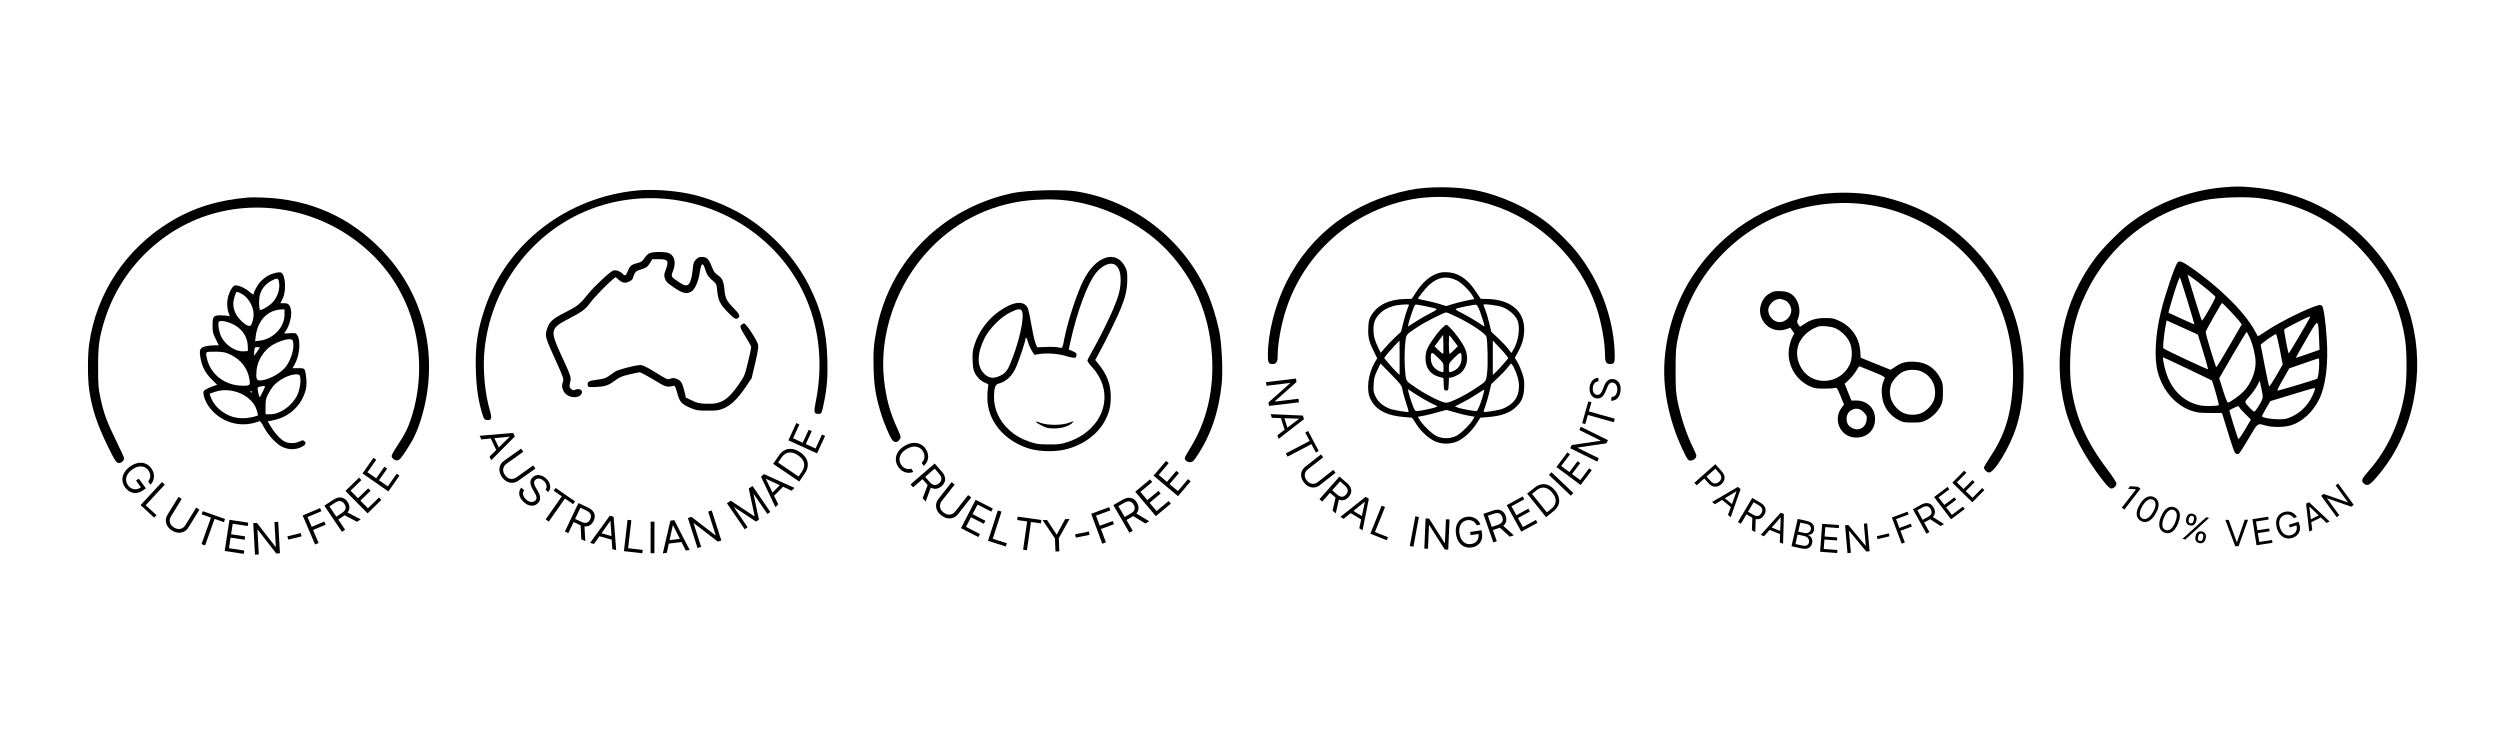 <svg version="1.0" preserveAspectRatio="xMidYMid meet" height="300" viewBox="0 0 750 225" zoomAndPan="magnify" width="1000" xmlns:xlink="http://www.w3.org/1999/xlink" xmlns="http://www.w3.org/2000/svg"><defs><clipPath id="6b80d40830"><path clip-rule="nonzero" d="M 142 56.566 L 249 56.566 L 249 127 L 142 127 Z M 142 56.566"></path></clipPath></defs><g clip-path="url(#6b80d40830)"><path fill-rule="nonzero" fill-opacity="1" d="M 191.25 57.133 C 169.965 59.141 151.98 73.035 145.43 92.551 C 143.191 99.254 142.539 103.785 142.758 111.223 C 142.922 116.543 143.547 120.613 144.777 124.441 C 145.211 125.797 145.348 125.934 146.141 126.016 C 147.504 126.148 147.668 125.5 146.906 122.949 C 145.402 117.711 144.777 110.355 145.375 104.738 C 147.258 87.094 158.094 71.652 173.84 64.188 C 192.723 55.234 215.973 59.223 231.094 73.988 C 243.344 85.93 248.285 102.863 244.711 120.586 C 244.082 123.68 244.191 124.168 245.555 124.168 C 246.457 124.168 246.512 124.035 247.191 120.777 C 248.094 116.406 248.367 112.934 248.203 107.641 C 247.957 99.336 246.402 92.984 242.801 85.848 C 238.789 77.895 232.484 70.812 224.789 65.684 C 220.285 62.668 213.926 59.875 208.469 58.516 C 203.422 57.242 196.242 56.672 191.25 57.133 Z M 191.25 57.133" fill="#000000"></path></g><path fill-rule="nonzero" fill-opacity="1" d="M 194.715 76.023 C 194.305 76.238 193.68 76.891 193.297 77.488 C 192.777 78.328 192.367 78.602 191.469 78.844 C 189.477 79.332 188.957 79.715 188.383 81.234 C 187.785 82.754 187.484 82.914 186.773 82.129 C 186.094 81.395 184.836 80.934 184.047 81.125 C 183.172 81.34 178.18 85.984 176.461 88.152 C 174.031 91.219 173.293 91.816 169.664 93.664 C 165.734 95.645 164.777 96.512 164.07 98.793 C 163.441 100.773 163.551 101.18 166.688 108.102 C 168.98 113.148 169.172 113.664 168.898 114.453 C 168.492 115.621 168.52 116.191 169.062 117.301 C 169.91 119.094 172.746 119.773 174.113 118.551 C 175.258 117.52 174.277 116.324 172.691 116.867 C 171.93 117.141 171.738 117.113 171.273 116.625 C 170.754 116.137 170.754 115.973 171.027 114.75 C 171.41 113.148 171.41 113.121 168.191 106.148 C 164.969 99.117 165.133 98.469 170.535 95.672 C 174.602 93.555 175.641 92.793 176.977 90.949 C 178.125 89.375 182.164 85.168 183.691 83.945 L 184.699 83.133 L 185.656 83.973 C 186.336 84.543 186.91 84.816 187.539 84.816 C 188.438 84.816 189.887 83.945 189.887 83.402 C 189.887 83.27 190.078 82.727 190.32 82.211 C 190.621 81.586 191.031 81.234 191.742 81.016 C 193.898 80.363 194.277 80.094 194.961 78.953 L 195.672 77.758 L 197.637 77.758 C 200.445 77.758 200.719 78.191 199.711 80.988 C 199.191 82.348 199.164 82.645 199.492 83.594 C 199.793 84.516 200.227 84.926 202.219 86.281 C 204.84 88.047 206.094 88.316 207.461 87.422 C 208.496 86.77 209.562 84.355 209.914 81.805 C 210.297 79.227 210.707 78.656 211.254 79.957 C 211.445 80.473 211.77 81.34 211.961 81.91 C 212.18 82.535 212.809 83.324 213.629 84.027 C 214.91 85.113 214.965 85.195 215.129 86.934 C 215.43 90.109 215.945 91.195 218.211 93.527 C 220.23 95.645 220.832 95.996 221.488 95.348 C 222.086 94.75 221.84 94.234 220.039 92.387 C 217.938 90.242 217.559 89.43 217.312 86.715 C 217.066 84.246 216.656 83.402 215.293 82.508 C 214.473 81.965 214.09 81.422 213.52 79.957 C 212.617 77.676 212.016 77.082 210.57 77.082 C 209.699 77.082 209.344 77.27 208.715 77.922 C 208.086 78.656 207.949 79.09 207.789 81.043 C 207.68 82.293 207.352 83.84 207.078 84.461 C 206.422 85.984 205.688 85.984 203.586 84.57 C 201.266 83.023 201.238 82.941 201.895 81.316 C 202.848 78.871 202.438 76.836 200.801 75.996 C 199.738 75.453 195.754 75.453 194.715 76.023 Z M 194.715 76.023" fill="#000000"></path><path fill-rule="nonzero" fill-opacity="1" d="M 222.578 97.328 C 221.812 97.762 221.977 98.359 223.723 101.098 C 224.625 102.512 225.363 103.895 225.363 104.168 C 225.363 104.438 224.926 106.473 224.379 108.699 C 223.426 112.66 223.371 112.797 221.539 115.43 C 218.293 120.098 216.219 121.32 211.852 121.129 C 209.781 121.047 209.098 120.887 207.598 120.152 L 205.77 119.285 L 205.305 117.328 C 204.73 114.887 204.293 114.18 203.066 113.691 C 202.328 113.367 201.922 113.34 201.211 113.586 C 200.145 113.938 200.418 114.047 196.188 111.441 C 194.195 110.219 192.777 109.512 192.285 109.512 C 190.648 109.512 185.383 110.871 184.426 111.547 C 183.91 111.93 183.008 112.555 182.461 112.934 C 181.727 113.449 180.879 113.691 179.352 113.883 C 176.703 114.207 176.188 114.48 176.297 115.43 C 176.379 116.164 176.379 116.164 178.531 116.109 C 181.453 116 182.461 115.676 184.426 114.207 C 185.848 113.148 186.555 112.852 188.766 112.336 C 190.211 111.984 191.605 111.684 191.906 111.684 C 192.176 111.684 194.062 112.688 196.055 113.883 C 199.82 116.191 200.012 116.242 202.164 115.727 C 202.438 115.648 202.711 116.242 203.176 117.926 C 203.887 120.613 204.484 121.266 207.324 122.461 C 208.934 123.109 209.48 123.191 212.262 123.191 C 214.91 123.219 215.648 123.109 216.984 122.566 C 219.141 121.727 221.297 119.664 223.613 116.242 L 225.496 113.449 L 226.562 108.941 C 227.301 105.77 227.57 104.141 227.434 103.461 C 227.191 102.133 223.805 97 223.207 97.027 C 223.125 97.027 222.824 97.164 222.578 97.328 Z M 222.578 97.328" fill="#000000"></path><path fill-rule="nonzero" fill-opacity="1" d="M 144.402 131.82 L 143.891 130.734 L 153.941 129.875 L 154.445 130.941 L 147.359 138.082 L 146.848 136.996 L 152.852 131.074 L 152.82 131.008 Z M 147.938 130.656 L 150.004 135.035 L 149.082 135.465 L 147.02 131.086 Z M 147.938 130.656" fill="#000000"></path><path fill-rule="nonzero" fill-opacity="1" d="M 159.949 139.637 L 160.617 140.566 L 155.512 144.195 C 154.984 144.57 154.426 144.781 153.836 144.824 C 153.246 144.875 152.672 144.758 152.113 144.48 C 151.555 144.199 151.062 143.758 150.629 143.156 C 150.195 142.555 149.938 141.945 149.852 141.328 C 149.766 140.715 149.844 140.133 150.074 139.594 C 150.312 139.055 150.695 138.598 151.223 138.223 L 156.328 134.598 L 156.996 135.527 L 151.969 139.102 C 151.59 139.367 151.316 139.688 151.141 140.062 C 150.969 140.434 150.906 140.832 150.957 141.258 C 151.012 141.684 151.195 142.109 151.5 142.535 C 151.809 142.965 152.156 143.273 152.543 143.461 C 152.93 143.648 153.328 143.723 153.738 143.676 C 154.148 143.633 154.543 143.477 154.922 143.211 Z M 159.949 139.637" fill="#000000"></path><path fill-rule="nonzero" fill-opacity="1" d="M 163.664 146.852 C 163.953 146.477 164.047 146.062 163.945 145.602 C 163.844 145.145 163.59 144.715 163.18 144.316 C 162.879 144.023 162.566 143.816 162.246 143.695 C 161.93 143.574 161.625 143.539 161.332 143.582 C 161.043 143.633 160.793 143.766 160.582 143.98 C 160.402 144.16 160.293 144.355 160.254 144.57 C 160.215 144.781 160.223 145 160.277 145.219 C 160.332 145.434 160.406 145.641 160.504 145.844 C 160.602 146.043 160.699 146.219 160.789 146.375 L 161.297 147.227 C 161.43 147.445 161.562 147.699 161.699 147.992 C 161.84 148.285 161.938 148.602 162 148.934 C 162.062 149.266 162.055 149.605 161.969 149.949 C 161.887 150.293 161.691 150.625 161.379 150.941 C 161.02 151.305 160.602 151.539 160.121 151.648 C 159.641 151.758 159.133 151.719 158.598 151.539 C 158.062 151.355 157.535 151.012 157.012 150.508 C 156.527 150.035 156.184 149.547 155.98 149.047 C 155.781 148.547 155.719 148.059 155.789 147.582 C 155.863 147.109 156.066 146.676 156.402 146.281 L 157.25 147.105 C 157.02 147.379 156.898 147.676 156.887 147.988 C 156.875 148.301 156.949 148.609 157.102 148.918 C 157.258 149.223 157.469 149.508 157.738 149.77 C 158.051 150.074 158.383 150.297 158.73 150.438 C 159.082 150.578 159.418 150.629 159.746 150.586 C 160.07 150.543 160.355 150.398 160.598 150.152 C 160.816 149.93 160.934 149.688 160.945 149.422 C 160.957 149.16 160.906 148.887 160.785 148.598 C 160.668 148.312 160.52 148.02 160.348 147.723 L 159.746 146.672 C 159.367 146.004 159.16 145.383 159.125 144.801 C 159.094 144.219 159.301 143.699 159.746 143.246 C 160.117 142.867 160.547 142.641 161.027 142.559 C 161.512 142.477 162.008 142.527 162.508 142.711 C 163.016 142.895 163.484 143.195 163.918 143.617 C 164.355 144.043 164.664 144.496 164.852 144.984 C 165.039 145.469 165.102 145.941 165.039 146.402 C 164.977 146.863 164.781 147.273 164.461 147.621 Z M 163.664 146.852" fill="#000000"></path><path fill-rule="nonzero" fill-opacity="1" d="M 166.102 147.215 L 166.684 146.383 L 172.512 150.422 L 171.93 151.254 L 169.484 149.559 L 164.641 156.473 L 163.699 155.82 L 168.543 148.906 Z M 166.102 147.215" fill="#000000"></path><path fill-rule="nonzero" fill-opacity="1" d="M 169.465 159.453 L 173.539 150.918 L 176.43 152.281 C 177.098 152.598 177.59 152.969 177.91 153.402 C 178.23 153.828 178.402 154.289 178.418 154.781 C 178.438 155.273 178.324 155.77 178.086 156.273 C 177.848 156.773 177.531 157.172 177.137 157.465 C 176.746 157.754 176.285 157.91 175.754 157.934 C 175.223 157.953 174.625 157.805 173.965 157.492 L 171.625 156.387 L 172.07 155.453 L 174.375 156.543 C 174.832 156.758 175.23 156.863 175.574 156.863 C 175.918 156.863 176.211 156.77 176.453 156.582 C 176.699 156.398 176.902 156.133 177.066 155.789 C 177.23 155.449 177.309 155.121 177.301 154.805 C 177.297 154.488 177.188 154.195 176.973 153.922 C 176.758 153.648 176.418 153.402 175.957 153.184 L 174.137 152.324 L 170.5 159.941 Z M 175.32 157.52 L 175.594 162.348 L 174.395 161.781 L 174.152 156.969 Z M 175.32 157.52" fill="#000000"></path><path fill-rule="nonzero" fill-opacity="1" d="M 178.184 163.191 L 177.027 162.867 L 182.945 154.703 L 184.082 155.02 L 184.852 165.055 L 183.695 164.734 L 183.141 156.312 L 183.07 156.289 Z M 179.613 159.754 L 184.273 161.059 L 184 162.035 L 179.34 160.734 Z M 179.613 159.754" fill="#000000"></path><path fill-rule="nonzero" fill-opacity="1" d="M 187.184 165.348 L 188.266 155.953 L 189.402 156.082 L 188.438 164.469 L 192.809 164.965 L 192.691 165.977 Z M 187.184 165.348" fill="#000000"></path><path fill-rule="nonzero" fill-opacity="1" d="M 196.34 156.508 L 196.324 165.965 L 195.176 165.961 L 195.195 156.504 Z M 196.34 156.508" fill="#000000"></path><path fill-rule="nonzero" fill-opacity="1" d="M 200.035 165.855 L 198.844 166.004 L 201.109 156.195 L 202.281 156.047 L 206.91 165 L 205.719 165.148 L 201.918 157.602 L 201.848 157.609 Z M 200.016 162.137 L 204.816 161.539 L 204.945 162.547 L 200.141 163.145 Z M 200.016 162.137" fill="#000000"></path><path fill-rule="nonzero" fill-opacity="1" d="M 213.52 153.141 L 216.398 162.148 L 215.344 162.48 L 208.168 156.961 L 208.078 156.988 L 210.34 164.062 L 209.25 164.406 L 206.367 155.398 L 207.426 155.066 L 214.625 160.598 L 214.711 160.57 L 212.445 153.477 Z M 213.52 153.141" fill="#000000"></path><path fill-rule="nonzero" fill-opacity="1" d="M 218.074 150.969 L 219.207 150.203 L 226.297 154.891 L 226.391 154.828 L 224.629 146.543 L 225.762 145.781 L 231.09 153.594 L 230.203 154.191 L 226.152 148.258 L 226.078 148.309 L 227.676 155.895 L 226.82 156.477 L 220.32 152.191 L 220.242 152.246 L 224.293 158.18 L 223.406 158.777 Z M 218.074 150.969" fill="#000000"></path><path fill-rule="nonzero" fill-opacity="1" d="M 233.477 151.285 L 232.633 152.141 L 228.312 143.059 L 229.145 142.219 L 238.344 146.363 L 237.5 147.215 L 229.824 143.66 L 229.77 143.711 Z M 231.145 148.391 L 234.547 144.949 L 235.273 145.656 L 231.871 149.098 Z M 231.145 148.391" fill="#000000"></path><path fill-rule="nonzero" fill-opacity="1" d="M 241.414 142.062 L 239.766 144.469 L 231.941 139.156 L 233.664 136.645 C 234.184 135.887 234.785 135.348 235.469 135.02 C 236.148 134.695 236.879 134.586 237.656 134.695 C 238.434 134.801 239.23 135.129 240.039 135.68 C 240.855 136.234 241.457 136.855 241.848 137.543 C 242.234 138.23 242.395 138.957 242.332 139.727 C 242.266 140.492 241.961 141.27 241.414 142.062 Z M 239.57 142.953 L 240.535 141.551 C 240.977 140.906 241.219 140.289 241.258 139.695 C 241.301 139.102 241.164 138.543 240.844 138.023 C 240.527 137.504 240.047 137.027 239.41 136.594 C 238.781 136.164 238.164 135.898 237.57 135.793 C 236.969 135.688 236.406 135.758 235.883 136 C 235.355 136.242 234.883 136.664 234.465 137.273 L 233.43 138.781 Z M 239.57 142.953" fill="#000000"></path><path fill-rule="nonzero" fill-opacity="1" d="M 245.113 136.016 L 236.508 132.094 L 238.898 126.91 L 239.82 127.332 L 237.91 131.473 L 240.82 132.801 L 242.605 128.926 L 243.531 129.348 L 241.742 133.223 L 244.668 134.555 L 246.609 130.344 L 247.531 130.766 Z M 245.113 136.016" fill="#000000"></path><path fill-rule="nonzero" fill-opacity="1" d="M 303.711 57.934 C 282.793 62.469 267.246 77.941 263.062 98.414 C 262.121 102.973 261.93 105.551 262.082 110.641 C 262.23 115.703 262.699 118.691 264.078 123.316 C 265.07 126.715 266.984 131.242 267.766 132.105 C 268.488 132.887 269.32 132.758 269.965 131.719 C 270.324 131.145 270.262 130.906 269.195 128.523 C 266.945 123.633 265.883 119.668 265.23 114.113 C 263.629 100.273 268.969 85.047 279.137 74.504 C 287.559 65.785 298.375 60.746 310.512 59.957 C 315.246 59.656 318.918 59.844 322.93 60.582 C 333.012 62.426 343.258 67.887 350.074 75.031 C 358.172 83.531 362.723 94.062 363.578 106.426 C 364.293 116.777 362.047 126.469 357.082 134.391 C 356.156 135.867 355.418 137.227 355.422 137.441 C 355.441 138.113 356.242 138.68 357.074 138.652 C 357.723 138.633 358.062 138.355 358.836 137.18 C 363.098 130.969 365.633 123.734 366.508 115.184 C 366.93 111.203 366.516 102.797 365.73 99.121 C 365.004 95.605 363.574 91.012 362.387 88.258 C 355.344 71.898 339.973 59.969 322.562 57.375 C 318.395 56.773 307.621 57.066 303.711 57.934 Z M 303.711 57.934" fill="#000000"></path><path fill-rule="nonzero" fill-opacity="1" d="M 331.719 77.32 C 329.184 78.125 326.867 80.508 325.008 84.152 C 323.094 87.957 320.375 96.238 319.352 101.328 C 318.676 104.758 318.84 104.52 317.52 104.223 C 316.898 104.09 315.199 104.008 313.773 104.09 L 311.133 104.195 L 310.566 102.695 C 310.27 101.863 309.73 99.398 309.355 97.176 C 309.004 94.977 308.52 92.781 308.277 92.324 C 307.117 90.047 303.855 90.449 299.68 93.426 C 296.312 95.809 293.617 99.48 292.352 103.391 C 291.785 105.188 291.707 105.859 291.785 108.16 C 291.867 110.227 292.027 111.082 292.461 111.914 C 293.188 113.281 294.293 114.324 295.586 114.859 C 296.582 115.262 296.609 115.316 296.395 116.281 C 296.285 116.816 296.18 118.238 296.207 119.418 C 296.258 126.117 300.949 131.957 308.305 134.449 C 311.375 135.469 316.199 135.656 319.539 134.852 C 324.898 133.594 329.453 130.242 331.609 125.98 C 332.82 123.625 333.227 121.828 333.227 119.066 C 333.227 115.289 332.121 112.344 329.508 109.152 L 328.566 108 L 329.695 105.938 C 331.527 102.641 335.273 94.977 336.27 92.484 C 337.672 89.004 338.156 86.777 338.184 83.91 C 338.211 81.715 338.102 81.18 337.535 80.051 C 336.297 77.586 334.09 76.543 331.719 77.32 Z M 334.816 79.652 C 335.785 80.562 336.191 81.848 336.191 84.098 C 336.191 86.562 335.625 88.816 334.035 92.566 C 332.715 95.754 329.508 102.16 327.594 105.457 C 326.84 106.77 326.219 108 326.219 108.215 C 326.219 108.43 326.895 109.367 327.73 110.254 C 333.523 116.629 332.23 125.527 324.766 130.484 C 323.578 131.289 321.883 132.09 320.402 132.574 C 318.246 133.27 317.652 133.352 314.633 133.324 C 311.727 133.324 310.969 133.215 309.113 132.602 C 306.445 131.715 304.691 130.723 302.805 129.035 C 299.871 126.41 298.199 122.82 298.199 119.176 C 298.199 116.496 298.578 115.316 299.492 115.102 C 301.863 114.512 303.777 112.719 304.906 109.957 C 305.879 107.652 307.629 102.32 307.629 101.73 C 307.629 100.875 308.086 101.383 308.41 102.641 C 308.598 103.367 309.113 104.52 309.543 105.215 L 310.324 106.445 L 311.617 106.234 C 313.801 105.859 317.301 106.07 319.352 106.688 C 320.402 107.012 321.613 107.305 322.043 107.332 C 322.746 107.359 322.852 107.25 322.934 106.609 C 323.016 105.965 322.879 105.832 321.828 105.375 L 320.617 104.84 L 321.129 102.48 C 323.176 93.316 326.301 84.93 328.859 81.793 C 330.855 79.355 333.469 78.418 334.816 79.652 Z M 306.551 93.262 C 307.469 95.004 305.77 102.668 303.023 109.234 C 302.105 111.43 301.297 112.289 299.438 112.984 C 297.77 113.629 296.477 113.359 295.207 112.074 C 293 109.879 293.078 105.965 295.422 101.328 C 296.852 98.516 300.273 95.086 303.023 93.746 C 305.258 92.621 306.148 92.512 306.551 93.262 Z M 306.551 93.262" fill="#000000"></path><path fill-rule="nonzero" fill-opacity="1" d="M 310.863 126.652 C 311.051 126.867 311.859 127.375 312.723 127.777 C 313.988 128.422 314.555 128.527 316.387 128.527 C 318.676 128.5 320.832 127.805 321.801 126.758 C 322.234 126.277 322.18 126.277 320.672 126.84 C 318.434 127.645 314.34 127.645 312.102 126.84 C 310.945 126.41 310.621 126.355 310.863 126.652 Z M 310.863 126.652" fill="#000000"></path><path fill-rule="nonzero" fill-opacity="1" d="M 277.098 139.797 L 276.512 138.793 C 276.766 138.566 276.957 138.316 277.09 138.043 C 277.223 137.77 277.305 137.484 277.328 137.191 C 277.359 136.895 277.336 136.598 277.266 136.301 C 277.191 136.004 277.074 135.719 276.914 135.445 C 276.621 134.945 276.227 134.566 275.734 134.305 C 275.246 134.047 274.684 133.941 274.051 133.988 C 273.418 134.039 272.742 134.273 272.023 134.688 C 271.305 135.105 270.77 135.574 270.414 136.098 C 270.059 136.621 269.875 137.16 269.855 137.711 C 269.84 138.266 269.98 138.793 270.273 139.293 C 270.434 139.566 270.625 139.809 270.852 140.02 C 271.074 140.227 271.32 140.395 271.59 140.516 C 271.867 140.637 272.156 140.707 272.457 140.727 C 272.766 140.746 273.082 140.703 273.402 140.598 L 273.988 141.598 C 273.52 141.77 273.062 141.852 272.609 141.844 C 272.156 141.84 271.727 141.758 271.32 141.598 C 270.914 141.438 270.543 141.207 270.203 140.906 C 269.867 140.613 269.578 140.254 269.336 139.84 C 268.922 139.133 268.727 138.406 268.75 137.656 C 268.773 136.906 269.012 136.191 269.465 135.504 C 269.918 134.82 270.582 134.227 271.453 133.719 C 272.328 133.211 273.176 132.934 274 132.879 C 274.82 132.824 275.566 132.973 276.234 133.32 C 276.898 133.668 277.441 134.195 277.852 134.902 C 278.098 135.316 278.266 135.746 278.359 136.18 C 278.453 136.621 278.469 137.055 278.41 137.488 C 278.352 137.918 278.211 138.332 277.996 138.723 C 277.777 139.117 277.48 139.473 277.098 139.797 Z M 277.098 139.797" fill="#000000"></path><path fill-rule="nonzero" fill-opacity="1" d="M 273.16 145.324 L 280.402 139.047 L 282.535 141.48 C 283.031 142.047 283.34 142.59 283.461 143.121 C 283.586 143.648 283.559 144.141 283.375 144.605 C 283.195 145.07 282.891 145.488 282.461 145.855 C 282.035 146.227 281.582 146.469 281.098 146.582 C 280.617 146.691 280.125 146.652 279.621 146.457 C 279.121 146.258 278.625 145.879 278.137 145.32 L 276.41 143.352 L 277.199 142.664 L 278.902 144.605 C 279.238 144.992 279.566 145.254 279.887 145.391 C 280.207 145.527 280.52 145.559 280.816 145.484 C 281.121 145.41 281.418 145.25 281.711 144.996 C 282 144.746 282.207 144.473 282.328 144.176 C 282.449 143.883 282.465 143.562 282.375 143.223 C 282.289 142.883 282.074 142.52 281.734 142.129 L 280.391 140.594 L 273.926 146.195 Z M 279.387 145.898 L 277.688 150.492 L 276.801 149.477 L 278.523 144.91 Z M 279.387 145.898" fill="#000000"></path><path fill-rule="nonzero" fill-opacity="1" d="M 290.441 148.516 L 291.359 149.227 L 287.441 154.219 C 287.035 154.734 286.551 155.098 285.992 155.316 C 285.434 155.531 284.844 155.582 284.219 155.473 C 283.598 155.363 282.988 155.074 282.395 154.613 C 281.801 154.152 281.375 153.637 281.113 153.062 C 280.855 152.488 280.762 151.902 280.832 151.312 C 280.91 150.719 281.148 150.164 281.555 149.652 L 285.473 144.66 L 286.391 145.371 L 282.527 150.289 C 282.242 150.656 282.066 151.047 282 151.461 C 281.941 151.871 281.996 152.277 282.168 152.676 C 282.344 153.07 282.645 153.434 283.062 153.762 C 283.484 154.086 283.91 154.289 284.344 154.359 C 284.773 154.434 285.184 154.387 285.566 154.227 C 285.953 154.066 286.293 153.801 286.582 153.434 Z M 290.441 148.516" fill="#000000"></path><path fill-rule="nonzero" fill-opacity="1" d="M 288.293 158.449 L 292.699 149.938 L 297.848 152.574 L 297.375 153.488 L 293.258 151.383 L 291.77 154.258 L 295.621 156.23 L 295.145 157.145 L 291.297 155.172 L 289.801 158.066 L 293.984 160.207 L 293.508 161.121 Z M 288.293 158.449" fill="#000000"></path><path fill-rule="nonzero" fill-opacity="1" d="M 296.402 162.246 L 299.352 153.125 L 300.457 153.48 L 297.824 161.621 L 302.066 162.977 L 301.75 163.957 Z M 296.402 162.246" fill="#000000"></path><path fill-rule="nonzero" fill-opacity="1" d="M 305.16 156.012 L 305.305 154.992 L 312.422 156 L 312.277 157.02 L 309.293 156.598 L 308.082 165.066 L 306.934 164.902 L 308.145 156.434 Z M 305.16 156.012" fill="#000000"></path><path fill-rule="nonzero" fill-opacity="1" d="M 312.777 156.031 L 314.105 155.973 L 316.953 160.332 L 317.062 160.328 L 319.531 155.746 L 320.859 155.691 L 317.637 161.465 L 317.805 165.41 L 316.645 165.461 L 316.477 161.516 Z M 312.777 156.031" fill="#000000"></path><path fill-rule="nonzero" fill-opacity="1" d="M 326.656 159.445 L 326.863 160.453 L 322.758 161.293 L 322.547 160.285 Z M 326.656 159.445" fill="#000000"></path><path fill-rule="nonzero" fill-opacity="1" d="M 330.688 163.117 L 327.355 154.129 L 332.75 152.152 L 333.109 153.117 L 328.801 154.695 L 329.93 157.73 L 333.828 156.301 L 334.188 157.266 L 330.285 158.695 L 331.777 162.715 Z M 330.688 163.117" fill="#000000"></path><path fill-rule="nonzero" fill-opacity="1" d="M 338.82 159.812 L 333.996 151.531 L 336.805 149.914 C 337.453 149.543 338.047 149.344 338.594 149.328 C 339.137 149.305 339.621 149.426 340.043 149.695 C 340.465 149.961 340.82 150.34 341.105 150.828 C 341.387 151.316 341.539 151.809 341.559 152.301 C 341.582 152.793 341.445 153.266 341.156 153.719 C 340.867 154.172 340.402 154.582 339.758 154.953 L 337.488 156.262 L 336.961 155.355 L 339.199 154.066 C 339.641 153.809 339.961 153.539 340.156 153.254 C 340.355 152.969 340.445 152.672 340.426 152.363 C 340.414 152.051 340.309 151.73 340.113 151.398 C 339.922 151.066 339.691 150.812 339.422 150.637 C 339.152 150.461 338.844 150.383 338.492 150.406 C 338.137 150.426 337.738 150.566 337.289 150.824 L 335.52 151.844 L 339.828 159.234 Z M 340.562 153.84 L 344.773 156.383 L 343.605 157.055 L 339.426 154.496 Z M 340.562 153.84" fill="#000000"></path><path fill-rule="nonzero" fill-opacity="1" d="M 346.75 154.844 L 340.562 147.523 L 345 143.812 L 345.664 144.598 L 342.117 147.566 L 344.207 150.039 L 347.527 147.266 L 348.191 148.051 L 344.871 150.824 L 346.977 153.312 L 350.578 150.301 L 351.246 151.086 Z M 346.75 154.844" fill="#000000"></path><path fill-rule="nonzero" fill-opacity="1" d="M 353.402 148.859 L 346.066 142.691 L 349.816 138.281 L 350.602 138.945 L 347.609 142.469 L 350.086 144.551 L 352.887 141.258 L 353.676 141.922 L 350.875 145.215 L 353.367 147.312 L 356.41 143.73 L 357.199 144.395 Z M 353.402 148.859" fill="#000000"></path><path fill-rule="nonzero" fill-opacity="1" d="M 422.578 57.055 C 406.047 60.523 393.215 70.16 385.949 84.59 C 382.566 91.312 380.359 99.945 380.359 106.535 C 380.359 108.758 380.57 109.211 381.715 109.211 C 382.836 109.211 383.285 108.574 383.285 107.066 C 383.285 103.039 384.352 97.215 385.949 92.426 C 391.512 75.906 405.246 63.699 422.391 60.02 C 430.359 58.344 439.301 58.98 447.039 61.316 C 461.973 65.898 474.031 77.598 478.957 92.293 C 480.449 96.793 481.512 102.75 481.512 106.746 C 481.512 108.602 481.91 109.211 483.082 109.211 C 484.414 109.211 484.547 108.758 484.359 104.895 C 483.855 94.859 479.863 84.352 473.289 75.93 C 471.266 73.336 467.137 69.18 464.477 67.09 C 458.539 62.375 450.449 58.645 442.727 57.082 C 437.047 55.941 428.262 55.832 422.578 57.055 Z M 422.578 57.055" fill="#000000"></path><path fill-rule="nonzero" fill-opacity="1" d="M 431.707 81.887 C 429.098 82.629 426.836 84.535 424.68 87.871 L 423.535 89.645 L 421.434 89.699 C 416.586 89.832 413.207 91.523 411.289 94.754 C 410.73 95.734 410.57 96.344 410.492 98.277 C 410.359 101.082 410.652 102.434 412.09 105.293 L 413.152 107.488 L 412.461 108.652 C 410.438 112.121 409.828 116.887 411.078 119.586 C 412.648 122.949 415.949 124.723 421.352 125.121 L 423.617 125.305 L 424.812 127.133 C 426.277 129.41 428.461 131.449 430.402 132.348 C 432.48 133.328 435.246 133.328 437.324 132.348 C 439.266 131.449 441.449 129.41 442.914 127.133 L 444.113 125.305 L 446.375 125.121 C 450.34 124.828 452.977 123.875 454.867 122.051 C 456.543 120.406 457.102 119.109 457.234 116.41 C 457.344 114.398 457.262 113.762 456.648 111.91 C 456.25 110.719 455.613 109.211 455.188 108.547 L 454.441 107.355 L 455.453 105.504 C 456.809 103.016 457.367 100.766 457.234 98.25 C 456.996 93.059 452.922 89.883 446.32 89.699 L 444.219 89.645 L 442.754 87.473 C 441.105 84.984 439.453 83.422 437.484 82.469 C 435.809 81.676 433.383 81.41 431.707 81.887 Z M 436.977 84.086 C 438.414 84.773 440.785 87.078 441.797 88.797 C 442.117 89.328 442.328 89.75 442.277 89.75 C 441.691 89.75 437.539 90.676 435.941 91.18 L 433.863 91.816 L 431.812 91.18 C 430.668 90.836 428.781 90.359 427.637 90.148 C 426.465 89.938 425.48 89.699 425.426 89.645 C 425.238 89.488 427.66 86.441 428.754 85.461 C 431.387 83.105 433.969 82.656 436.977 84.086 Z M 422.684 91.473 C 422.684 91.523 422.445 92.215 422.125 92.98 C 421.832 93.723 421.301 95.523 420.953 96.953 L 420.312 99.52 L 418.531 101.188 C 417.547 102.113 416.188 103.52 415.496 104.363 L 414.219 105.848 L 413.5 104.363 C 412.41 102.195 412.035 100.738 412.035 98.832 C 412.035 96.793 412.543 95.523 413.848 94.172 C 414.992 92.98 415.844 92.504 417.891 91.844 C 419.195 91.418 422.684 91.152 422.684 91.473 Z M 427.82 91.895 C 429.285 92.188 430.695 92.531 430.91 92.664 C 431.203 92.82 430.695 93.168 429.047 93.988 C 427.82 94.598 425.797 95.762 424.602 96.555 L 422.363 97.984 L 422.551 97.109 C 422.789 96.023 423.988 92.426 424.332 91.789 C 424.625 91.234 424.574 91.234 427.82 91.895 Z M 444.141 93.855 C 444.59 95.152 445.07 96.633 445.176 97.109 L 445.363 97.984 L 443.129 96.555 C 441.93 95.762 439.906 94.598 438.684 93.988 C 437.004 93.168 436.527 92.82 436.82 92.637 C 437.379 92.344 442.141 91.367 442.754 91.418 C 443.152 91.473 443.473 92.027 444.141 93.855 Z M 450.742 92.133 C 452.605 92.848 454.52 94.488 455.188 95.973 C 456.172 98.117 455.559 102.484 453.91 105.105 L 453.402 105.898 L 452.391 104.578 C 451.832 103.836 450.473 102.434 449.383 101.398 L 447.414 99.574 L 446.773 96.953 C 446.43 95.523 445.895 93.723 445.602 92.98 C 445.285 92.215 445.043 91.523 445.043 91.418 C 445.043 91.047 449.277 91.605 450.742 92.133 Z M 437.191 95.152 C 441.344 97.137 445.734 100.102 445.949 101.055 C 446.297 102.672 446.43 109.555 446.137 111.855 C 445.816 114.531 446.027 114.266 442.516 116.598 C 439.48 118.66 435.008 120.832 433.863 120.832 C 432.719 120.832 428.246 118.66 425.211 116.598 C 421.777 114.293 421.91 114.477 421.617 112.254 C 421.301 109.711 421.301 105 421.617 102.457 C 421.91 100.262 421.727 100.473 425.188 98.145 C 427.234 96.738 433.199 93.723 433.863 93.723 C 434.078 93.723 435.594 94.359 437.191 95.152 Z M 419.887 107.355 L 419.887 112.492 L 418.984 111.645 C 418.504 111.168 417.441 110.031 416.668 109.102 L 415.258 107.41 L 415.844 106.59 C 416.293 105.953 419.73 102.195 419.863 102.195 C 419.863 102.195 419.887 104.523 419.887 107.355 Z M 451.965 106.695 L 452.496 107.461 L 451.191 108.996 C 450.473 109.844 449.438 110.984 448.879 111.512 L 447.84 112.492 L 447.84 102.141 L 449.621 104.047 C 450.633 105.078 451.672 106.297 451.965 106.695 Z M 420.688 116.754 C 420.793 117.391 421.273 119.191 421.777 120.699 C 422.285 122.207 422.629 123.504 422.578 123.559 C 422.363 123.77 418.051 123.055 416.961 122.633 C 414.883 121.812 413.5 120.645 412.703 119.031 C 412.035 117.68 411.984 117.336 412.09 115.324 C 412.195 113.5 412.355 112.809 413.18 111.09 L 414.164 109.051 L 417.332 112.309 C 420.207 115.246 420.527 115.668 420.688 116.754 Z M 454.121 110.188 C 455.16 112.227 455.691 114.133 455.691 115.961 C 455.691 119.109 454.043 121.359 450.766 122.633 C 449.598 123.082 445.363 123.77 445.125 123.531 C 445.043 123.48 445.258 122.711 445.578 121.863 C 445.895 121.043 446.43 119.191 446.773 117.785 L 447.387 115.219 L 449.488 113.234 C 450.633 112.148 451.938 110.77 452.363 110.164 C 452.816 109.582 453.242 109.078 453.348 109.078 C 453.457 109.078 453.801 109.582 454.121 110.188 Z M 429.258 120.91 L 431.281 121.891 L 430.512 122.234 C 430.082 122.395 428.621 122.738 427.234 123.004 C 424.895 123.426 424.707 123.426 424.414 123.004 C 424.066 122.527 422.844 119.031 422.551 117.602 L 422.363 116.727 L 424.812 118.344 C 426.172 119.215 428.168 120.383 429.258 120.91 Z M 445.043 118.105 C 444.512 120.25 443.367 123.16 443.02 123.293 C 442.621 123.453 438.309 122.66 437.246 122.234 L 436.473 121.918 L 438.707 120.777 C 439.934 120.168 441.902 119.004 443.047 118.238 C 444.219 117.469 445.203 116.859 445.258 116.887 C 445.309 116.941 445.203 117.496 445.043 118.105 Z M 436.738 123.77 C 437.938 124.141 439.719 124.562 440.652 124.723 L 442.383 125.016 L 441.902 125.836 C 441.078 127.316 438.309 130.02 436.953 130.734 C 435.035 131.688 432.641 131.688 430.777 130.734 C 429.418 130.02 426.648 127.293 425.824 125.836 L 425.371 125.039 L 427.609 124.617 C 428.832 124.352 430.695 123.875 431.789 123.531 C 432.852 123.188 433.918 122.949 434.129 123.027 C 434.344 123.082 435.516 123.426 436.738 123.77 Z M 436.738 123.77" fill="#000000"></path><path fill-rule="nonzero" fill-opacity="1" d="M 432.215 98.805 C 430.723 100.445 428.805 103.199 428.141 104.707 C 427.848 105.344 427.66 106.457 427.66 107.488 C 427.637 110.402 429.098 112.359 431.789 113.074 L 433.039 113.418 L 433.117 115.273 C 433.199 117.07 433.227 117.152 433.863 117.152 C 434.504 117.152 434.531 117.07 434.609 115.273 L 434.688 113.367 L 435.566 113.207 C 436.047 113.129 436.977 112.703 437.645 112.281 C 440.094 110.746 440.84 107.328 439.375 104.285 C 438.23 101.902 434.637 97.43 433.863 97.43 C 433.676 97.43 432.934 98.062 432.215 98.805 Z M 432.934 106.113 C 432.852 106.191 432.238 105.742 431.574 105.078 L 430.375 103.887 L 431.656 102.168 L 432.934 100.473 L 433.012 103.227 C 433.039 104.734 433.012 106.031 432.934 106.113 Z M 436.125 102.246 L 437.352 103.863 L 436.207 105.027 C 435.594 105.66 434.98 106.164 434.875 106.164 C 434.77 106.164 434.664 104.922 434.664 103.387 C 434.664 101.848 434.715 100.605 434.797 100.605 C 434.875 100.605 435.461 101.348 436.125 102.246 Z M 433.066 110.348 C 433.066 111.699 433.039 111.75 432.48 111.594 C 430.43 110.984 429.285 109.555 429.258 107.543 C 429.23 105.422 429.473 105.398 431.363 107.25 C 433.039 108.891 433.066 108.945 433.066 110.348 Z M 438.469 107.461 C 438.441 109.555 437.324 110.957 435.273 111.594 C 434.688 111.75 434.664 111.699 434.664 110.348 C 434.664 108.996 434.715 108.918 436.312 107.305 C 438.176 105.422 438.496 105.449 438.469 107.461 Z M 438.469 107.461" fill="#000000"></path><path fill-rule="nonzero" fill-opacity="1" d="M 389.672 120.695 L 380.676 121.773 L 380.551 120.719 L 387.02 114.973 L 387.008 114.883 L 379.945 115.73 L 379.812 114.641 L 388.809 113.562 L 388.938 114.617 L 382.449 120.383 L 382.461 120.473 L 389.543 119.621 Z M 389.672 120.695" fill="#000000"></path><path fill-rule="nonzero" fill-opacity="1" d="M 381.551 125.34 L 381.199 124.242 L 390.852 124.672 L 391.199 125.75 L 383.578 131.656 L 383.227 130.562 L 389.668 125.676 L 389.648 125.609 Z M 385.055 124.672 L 386.469 129.086 L 385.543 129.383 L 384.125 124.965 Z M 385.055 124.672" fill="#000000"></path><path fill-rule="nonzero" fill-opacity="1" d="M 391.57 129.754 L 392.434 129.301 L 395.613 135.305 L 394.754 135.758 L 393.418 133.238 L 386.258 136.992 L 385.742 136.023 L 392.906 132.27 Z M 391.57 129.754" fill="#000000"></path><path fill-rule="nonzero" fill-opacity="1" d="M 399.98 140.98 L 400.66 141.84 L 395.945 145.547 C 395.457 145.93 394.93 146.156 394.367 146.227 C 393.809 146.301 393.254 146.215 392.703 145.977 C 392.156 145.734 391.664 145.336 391.223 144.777 C 390.781 144.219 390.504 143.648 390.395 143.066 C 390.285 142.48 390.332 141.922 390.531 141.395 C 390.734 140.867 391.078 140.414 391.566 140.031 L 396.281 136.324 L 396.965 137.184 L 392.316 140.836 C 391.969 141.109 391.719 141.426 391.57 141.793 C 391.422 142.156 391.383 142.539 391.449 142.945 C 391.523 143.348 391.715 143.75 392.027 144.145 C 392.344 144.539 392.688 144.816 393.066 144.98 C 393.449 145.145 393.832 145.195 394.223 145.133 C 394.613 145.074 394.984 144.906 395.332 144.633 Z M 399.98 140.98" fill="#000000"></path><path fill-rule="nonzero" fill-opacity="1" d="M 395.84 149.754 L 401.836 142.965 L 404.145 144.977 C 404.676 145.445 405.031 145.918 405.215 146.398 C 405.398 146.875 405.434 147.344 405.32 147.801 C 405.207 148.258 404.977 148.688 404.621 149.086 C 404.27 149.488 403.871 149.77 403.434 149.934 C 402.996 150.102 402.531 150.125 402.035 150.004 C 401.539 149.883 401.031 149.59 400.5 149.129 L 398.637 147.496 L 399.293 146.754 L 401.129 148.363 C 401.496 148.68 401.836 148.883 402.148 148.973 C 402.469 149.062 402.762 149.051 403.035 148.945 C 403.312 148.836 403.57 148.648 403.809 148.375 C 404.051 148.105 404.207 147.82 404.285 147.531 C 404.363 147.238 404.34 146.938 404.211 146.629 C 404.086 146.32 403.84 146.008 403.473 145.684 L 402.02 144.414 L 396.664 150.477 Z M 401.746 149.512 L 400.73 154.027 L 399.77 153.188 L 400.812 148.695 Z M 401.746 149.512" fill="#000000"></path><path fill-rule="nonzero" fill-opacity="1" d="M 403.09 155.652 L 402.109 155.059 L 409.684 149.051 L 410.652 149.637 L 408.77 159.09 L 407.785 158.492 L 409.449 150.586 L 409.387 150.547 Z M 405.301 152.855 L 409.27 155.254 L 408.762 156.086 L 404.793 153.684 Z M 405.301 152.855" fill="#000000"></path><path fill-rule="nonzero" fill-opacity="1" d="M 411.098 160.105 L 414.488 151.703 L 415.508 152.109 L 412.48 159.609 L 416.395 161.168 L 416.027 162.07 Z M 411.098 160.105" fill="#000000"></path><path fill-rule="nonzero" fill-opacity="1" d="M 425.672 155.098 L 424.027 164.008 L 422.945 163.809 L 424.594 154.902 Z M 425.672 155.098" fill="#000000"></path><path fill-rule="nonzero" fill-opacity="1" d="M 434.859 155.828 L 434.473 164.883 L 433.414 164.836 L 428.781 157.523 L 428.695 157.52 L 428.395 164.625 L 427.297 164.578 L 427.68 155.527 L 428.742 155.574 L 433.391 162.906 L 433.477 162.91 L 433.781 155.785 Z M 434.859 155.828" fill="#000000"></path><path fill-rule="nonzero" fill-opacity="1" d="M 443.012 157.57 C 442.871 157.289 442.703 157.047 442.508 156.836 C 442.316 156.625 442.102 156.453 441.859 156.32 C 441.621 156.188 441.359 156.098 441.074 156.051 C 440.789 156.008 440.484 156.008 440.16 156.059 C 439.633 156.141 439.172 156.352 438.777 156.691 C 438.387 157.035 438.105 157.492 437.93 158.062 C 437.758 158.637 437.73 159.309 437.852 160.086 C 437.973 160.859 438.207 161.496 438.547 161.988 C 438.891 162.48 439.305 162.832 439.793 163.035 C 440.277 163.242 440.797 163.301 441.352 163.215 C 441.863 163.137 442.297 162.957 442.656 162.68 C 443.016 162.395 443.27 162.039 443.426 161.602 C 443.586 161.164 443.621 160.668 443.535 160.121 L 443.879 160.141 L 441.188 160.555 L 441.035 159.594 L 444.445 159.066 L 444.598 160.027 C 444.711 160.766 444.652 161.43 444.426 162.023 C 444.199 162.617 443.832 163.105 443.328 163.492 C 442.828 163.875 442.219 164.121 441.508 164.23 C 440.715 164.352 439.992 164.273 439.332 163.992 C 438.676 163.711 438.129 163.254 437.684 162.617 C 437.246 161.98 436.953 161.191 436.805 160.246 C 436.695 159.539 436.688 158.887 436.789 158.293 C 436.895 157.695 437.09 157.172 437.375 156.719 C 437.664 156.266 438.031 155.895 438.477 155.609 C 438.918 155.32 439.43 155.133 440.004 155.043 C 440.477 154.973 440.926 154.977 441.355 155.055 C 441.789 155.133 442.188 155.273 442.547 155.484 C 442.91 155.691 443.23 155.957 443.5 156.281 C 443.773 156.605 443.98 156.977 444.133 157.398 Z M 443.012 157.57" fill="#000000"></path><path fill-rule="nonzero" fill-opacity="1" d="M 448 162.719 L 445 154.168 L 447.891 153.168 C 448.562 152.934 449.148 152.859 449.66 152.938 C 450.168 153.012 450.594 153.215 450.938 153.539 C 451.281 153.859 451.543 154.273 451.723 154.777 C 451.898 155.281 451.949 155.766 451.883 156.227 C 451.812 156.688 451.602 157.102 451.254 157.473 C 450.906 157.84 450.398 158.141 449.738 158.371 L 447.395 159.184 L 447.066 158.246 L 449.375 157.445 C 449.832 157.289 450.176 157.094 450.406 156.863 C 450.641 156.633 450.781 156.371 450.82 156.082 C 450.859 155.793 450.82 155.473 450.699 155.133 C 450.582 154.789 450.41 154.512 450.195 154.301 C 449.977 154.09 449.703 153.965 449.371 153.922 C 449.039 153.879 448.645 153.938 448.18 154.098 L 446.359 154.727 L 449.035 162.359 Z M 450.68 157.48 L 454.133 160.59 L 452.93 161.008 L 449.512 157.887 Z M 450.68 157.48" fill="#000000"></path><path fill-rule="nonzero" fill-opacity="1" d="M 456.375 159.488 L 452.008 151.551 L 456.809 148.938 L 457.277 149.789 L 453.438 151.879 L 454.914 154.562 L 458.504 152.605 L 458.977 153.461 L 455.383 155.414 L 456.867 158.109 L 460.77 155.988 L 461.238 156.84 Z M 456.375 159.488" fill="#000000"></path><path fill-rule="nonzero" fill-opacity="1" d="M 466.004 153.406 L 463.816 155.148 L 458.137 148.09 L 460.418 146.273 C 461.109 145.727 461.809 145.398 462.527 145.293 C 463.242 145.184 463.941 145.285 464.625 145.605 C 465.309 145.922 465.941 146.445 466.531 147.176 C 467.121 147.91 467.5 148.648 467.664 149.391 C 467.824 150.125 467.77 150.84 467.496 151.523 C 467.223 152.207 466.723 152.836 466.004 153.406 Z M 464.062 153.707 L 465.336 152.695 C 465.922 152.227 466.32 151.727 466.523 151.195 C 466.727 150.664 466.758 150.113 466.609 149.547 C 466.465 148.98 466.16 148.41 465.699 147.836 C 465.242 147.266 464.754 146.852 464.234 146.59 C 463.715 146.324 463.18 146.23 462.633 146.305 C 462.082 146.379 461.527 146.633 460.977 147.074 L 459.605 148.164 Z M 464.062 153.707" fill="#000000"></path><path fill-rule="nonzero" fill-opacity="1" d="M 465.434 141.676 L 472.004 147.91 L 471.246 148.703 L 464.672 142.465 Z M 465.434 141.676" fill="#000000"></path><path fill-rule="nonzero" fill-opacity="1" d="M 474.199 145.496 L 466.926 140.102 L 470.203 135.727 L 470.988 136.305 L 468.363 139.801 L 470.824 141.625 L 473.277 138.355 L 474.059 138.934 L 471.605 142.207 L 474.078 144.039 L 476.742 140.484 L 477.523 141.066 Z M 474.199 145.496" fill="#000000"></path><path fill-rule="nonzero" fill-opacity="1" d="M 474.258 128.035 L 482.379 132.047 L 481.906 132.996 L 473.324 134.262 L 473.281 134.344 L 479.66 137.492 L 479.168 138.477 L 471.047 134.461 L 471.523 133.512 L 480.129 132.238 L 480.168 132.16 L 473.777 129 Z M 474.258 128.035" fill="#000000"></path><path fill-rule="nonzero" fill-opacity="1" d="M 475.578 127.223 L 474.641 126.957 L 476.5 120.422 L 477.438 120.688 L 476.656 123.426 L 484.441 125.617 L 484.141 126.672 L 476.355 124.484 Z M 475.578 127.223" fill="#000000"></path><path fill-rule="nonzero" fill-opacity="1" d="M 479.465 114.445 C 479.012 114.449 478.645 114.629 478.355 114.977 C 478.07 115.324 477.898 115.773 477.84 116.32 C 477.797 116.719 477.824 117.074 477.922 117.387 C 478.02 117.695 478.176 117.945 478.383 118.137 C 478.59 118.324 478.84 118.434 479.125 118.465 C 479.367 118.488 479.578 118.453 479.766 118.359 C 479.945 118.258 480.105 118.125 480.238 117.953 C 480.371 117.785 480.48 117.602 480.578 117.41 C 480.668 117.219 480.746 117.043 480.805 116.879 L 481.148 115.992 C 481.238 115.762 481.348 115.512 481.488 115.234 C 481.629 114.957 481.805 114.695 482.02 114.449 C 482.234 114.203 482.496 114.008 482.805 113.863 C 483.113 113.723 483.477 113.672 483.902 113.719 C 484.387 113.77 484.812 113.941 485.18 114.238 C 485.547 114.531 485.82 114.934 486 115.445 C 486.18 115.953 486.234 116.555 486.16 117.246 C 486.09 117.891 485.926 118.438 485.668 118.891 C 485.41 119.336 485.082 119.676 484.68 119.906 C 484.277 120.133 483.832 120.238 483.336 120.223 L 483.453 119.098 C 483.797 119.105 484.09 119.02 484.336 118.844 C 484.578 118.664 484.77 118.426 484.91 118.129 C 485.047 117.828 485.137 117.5 485.172 117.145 C 485.219 116.727 485.191 116.344 485.09 116 C 484.988 115.652 484.824 115.371 484.602 115.152 C 484.375 114.934 484.098 114.805 483.77 114.77 C 483.473 114.738 483.219 114.797 483.016 114.945 C 482.809 115.094 482.633 115.297 482.484 115.559 C 482.34 115.816 482.207 116.102 482.086 116.41 L 481.648 117.484 C 481.371 118.168 481.023 118.695 480.605 119.066 C 480.188 119.438 479.672 119.59 479.066 119.527 C 478.562 119.473 478.137 119.289 477.789 118.977 C 477.441 118.664 477.188 118.262 477.027 117.777 C 476.867 117.289 476.816 116.758 476.875 116.184 C 476.938 115.602 477.098 115.098 477.355 114.668 C 477.605 114.238 477.926 113.91 478.312 113.684 C 478.699 113.453 479.121 113.355 479.574 113.387 Z M 479.465 114.445" fill="#000000"></path><path fill-rule="nonzero" fill-opacity="1" d="M 545.684 58.301 C 529.449 61.164 516.395 69.605 507.738 82.891 C 501.379 92.602 498.281 105.227 499.527 116.391 C 500.191 122.637 502.07 129.207 504.863 135.012 C 506.273 137.984 506.414 138.176 507.188 138.176 C 508.043 138.176 508.902 137.461 508.902 136.691 C 508.902 136.441 508.516 135.48 508.043 134.543 C 506.082 130.668 504.309 125.414 503.285 120.434 C 502.762 117.793 502.68 116.559 502.68 110.945 C 502.707 104.977 502.762 104.207 503.453 101.016 C 507.602 81.652 522.703 66.387 541.84 62.152 C 553.262 59.648 564.461 60.887 574.941 65.84 C 594.355 75.051 605.363 94.473 603.762 116.75 C 603.152 125 601.215 130.914 596.984 137.211 C 595.988 138.727 595.188 140.074 595.188 140.238 C 595.188 140.871 596.07 141.75 596.707 141.75 C 598.367 141.75 602.875 134.27 604.84 128.273 C 606.359 123.598 607.078 118.344 607.078 112.156 C 607.078 96.945 601.383 83.414 590.598 72.961 C 583.184 65.812 575.301 61.547 564.848 59.043 C 559.035 57.672 551.602 57.461 545.684 58.301 Z M 545.684 58.301" fill="#000000"></path><path fill-rule="nonzero" fill-opacity="1" d="M 531.578 87.648 C 529.891 88.559 529.34 89.078 528.648 90.484 C 526.297 95.27 530.805 100.469 535.836 98.762 L 537.109 98.32 L 537.691 99.176 L 538.301 100 L 537.664 101.211 C 537.332 101.898 536.918 103.246 536.75 104.234 C 535.922 108.992 538.438 113.777 542.863 115.844 C 544.219 116.473 544.797 116.586 547.066 116.586 C 548.504 116.586 549.996 116.504 550.383 116.391 C 551.047 116.199 551.133 116.309 552.156 118.785 L 553.207 121.371 L 552.516 122.277 C 549.832 125.797 551.988 130.887 556.305 131.246 C 560.121 131.547 562.801 128.906 562.496 125.137 C 562.25 122.223 559.98 120.188 556.965 120.16 L 555.418 120.16 L 554.395 117.629 L 553.398 115.125 L 554.699 113.918 C 555.418 113.258 556.359 112.074 556.828 111.277 C 557.27 110.48 557.742 109.848 557.852 109.902 C 557.988 109.957 559.762 110.672 561.836 111.496 C 564.738 112.68 565.539 113.09 565.43 113.422 C 564.602 115.375 564.434 116.199 564.543 118.125 C 564.738 121.645 566.508 124.395 569.605 126.02 C 570.824 126.68 571.293 126.762 573.754 126.762 C 576.242 126.762 576.656 126.68 577.984 125.992 C 579.781 125.055 581.387 123.434 582.242 121.727 C 582.77 120.629 582.879 119.996 582.879 117.684 C 582.879 115.211 582.797 114.797 582.105 113.477 C 580.445 110.34 577.902 108.691 574.445 108.527 C 571.875 108.387 570.492 108.746 568.637 109.984 L 567.199 110.945 L 562.691 109.129 L 558.211 107.316 L 558.074 105.336 C 557.824 101.402 555.473 97.992 551.824 96.285 C 550.191 95.516 549.664 95.406 547.617 95.406 C 544.938 95.406 543.027 95.957 541.285 97.223 C 540.648 97.66 540.098 98.02 540.043 98.02 C 539.984 98.02 539.738 97.688 539.461 97.305 C 539.047 96.645 539.047 96.508 539.434 95.516 C 540.457 92.957 539.488 89.602 537.305 88.172 C 536.418 87.594 535.809 87.43 534.234 87.348 C 532.961 87.293 532.02 87.402 531.578 87.648 Z M 535.508 90.098 C 536.473 90.457 537.387 91.914 537.387 93.094 C 537.387 94.938 535.672 96.645 533.875 96.645 C 532.105 96.645 530.473 94.883 530.473 92.957 C 530.473 91.746 531.801 90.152 533.07 89.824 C 533.957 89.574 534.18 89.602 535.508 90.098 Z M 550.715 98.516 C 552.32 99.23 554.145 101.016 554.895 102.668 C 555.805 104.594 555.75 107.867 554.754 109.707 C 552.789 113.422 548.477 115.156 544.492 113.805 C 540.594 112.488 538.242 107.781 539.434 103.738 C 540.152 101.266 542.613 98.898 545.406 97.992 C 546.512 97.633 549.332 97.91 550.715 98.516 Z M 576.52 111.469 C 579.008 112.598 580.531 114.934 580.531 117.684 C 580.531 119.691 579.895 121.148 578.426 122.555 C 577.016 123.902 575.66 124.422 573.699 124.422 C 571.625 124.395 570.16 123.734 568.746 122.141 C 567.09 120.27 566.59 118.016 567.254 115.594 C 567.613 114.273 569.438 112.238 570.906 111.523 C 572.426 110.781 574.969 110.754 576.52 111.469 Z M 559.207 123.762 C 560.035 124.672 560.121 124.863 559.98 126.02 C 559.73 128.301 557.656 129.457 555.641 128.41 C 554.504 127.832 553.98 126.953 553.98 125.66 C 553.98 124.34 554.562 123.406 555.75 122.883 C 556.996 122.332 558.129 122.609 559.207 123.762 Z M 559.207 123.762" fill="#000000"></path><path fill-rule="nonzero" fill-opacity="1" d="M 508.316 144.836 L 514.598 139.262 L 516.492 141.375 C 516.93 141.863 517.203 142.344 517.305 142.812 C 517.41 143.281 517.379 143.727 517.215 144.145 C 517.047 144.559 516.781 144.934 516.41 145.262 C 516.039 145.59 515.637 145.812 515.199 145.93 C 514.762 146.051 514.316 146.035 513.855 145.883 C 513.398 145.73 512.953 145.41 512.516 144.926 L 511.16 143.41 L 511.832 142.812 L 513.168 144.301 C 513.469 144.637 513.77 144.855 514.07 144.953 C 514.367 145.055 514.66 145.062 514.938 144.977 C 515.223 144.895 515.492 144.738 515.742 144.516 C 515.992 144.293 516.176 144.047 516.289 143.777 C 516.406 143.512 516.43 143.223 516.355 142.918 C 516.289 142.609 516.102 142.289 515.793 141.949 L 514.602 140.617 L 508.996 145.594 Z M 508.316 144.836" fill="#000000"></path><path fill-rule="nonzero" fill-opacity="1" d="M 514.449 151.27 L 513.625 150.598 L 521.355 146.07 L 522.172 146.734 L 519.215 155.16 L 518.387 154.484 L 520.945 147.449 L 520.895 147.406 Z M 516.844 148.988 L 520.172 151.707 L 519.598 152.402 L 516.27 149.684 Z M 516.844 148.988" fill="#000000"></path><path fill-rule="nonzero" fill-opacity="1" d="M 521.391 156.605 L 525.672 149.383 L 528.117 150.816 C 528.684 151.148 529.09 151.52 529.34 151.922 C 529.59 152.328 529.703 152.746 529.68 153.184 C 529.656 153.617 529.52 154.051 529.266 154.477 C 529.012 154.902 528.703 155.227 528.332 155.453 C 527.965 155.68 527.543 155.781 527.07 155.758 C 526.598 155.734 526.082 155.555 525.523 155.227 L 523.543 154.066 L 524.012 153.277 L 525.961 154.422 C 526.348 154.648 526.695 154.773 526.996 154.797 C 527.301 154.824 527.566 154.766 527.797 154.621 C 528.031 154.477 528.23 154.258 528.402 153.969 C 528.574 153.68 528.668 153.395 528.691 153.117 C 528.711 152.836 528.637 152.566 528.465 152.309 C 528.301 152.051 528.02 151.805 527.629 151.578 L 526.086 150.672 L 522.266 157.117 Z M 526.723 155.359 L 526.582 159.648 L 525.562 159.051 L 525.73 154.777 Z M 526.723 155.359" fill="#000000"></path><path fill-rule="nonzero" fill-opacity="1" d="M 529.203 160.875 L 528.211 160.484 L 534.191 153.82 L 535.168 154.203 L 534.922 163.133 L 533.93 162.742 L 534.219 155.258 L 534.156 155.234 Z M 530.785 157.973 L 534.781 159.551 L 534.445 160.391 L 530.449 158.812 Z M 530.785 157.973" fill="#000000"></path><path fill-rule="nonzero" fill-opacity="1" d="M 537.449 163.859 L 539.305 155.672 L 542.168 156.312 C 542.742 156.441 543.188 156.645 543.516 156.926 C 543.84 157.203 544.059 157.527 544.164 157.898 C 544.27 158.266 544.281 158.652 544.188 159.051 C 544.109 159.402 543.98 159.68 543.805 159.879 C 543.629 160.082 543.426 160.227 543.191 160.316 C 542.961 160.402 542.723 160.453 542.473 160.465 L 542.453 160.543 C 542.703 160.617 542.934 160.762 543.152 160.977 C 543.367 161.195 543.527 161.473 543.633 161.809 C 543.734 162.145 543.738 162.527 543.641 162.961 C 543.547 163.371 543.367 163.719 543.109 164.004 C 542.848 164.293 542.492 164.484 542.047 164.586 C 541.602 164.688 541.055 164.668 540.41 164.523 Z M 538.641 163.203 L 540.609 163.645 C 541.258 163.789 541.746 163.766 542.074 163.578 C 542.406 163.387 542.613 163.109 542.695 162.75 C 542.758 162.473 542.746 162.199 542.656 161.934 C 542.57 161.664 542.41 161.43 542.18 161.23 C 541.953 161.027 541.66 160.887 541.301 160.809 L 539.285 160.355 Z M 539.48 159.492 L 541.32 159.902 C 541.621 159.973 541.902 159.973 542.168 159.91 C 542.438 159.848 542.668 159.723 542.859 159.543 C 543.051 159.363 543.18 159.129 543.246 158.84 C 543.328 158.48 543.27 158.148 543.078 157.84 C 542.883 157.531 542.516 157.316 541.969 157.191 L 540.098 156.773 Z M 539.48 159.492" fill="#000000"></path><path fill-rule="nonzero" fill-opacity="1" d="M 546.031 165.527 L 546.652 157.156 L 551.707 157.523 L 551.641 158.426 L 547.602 158.129 L 547.391 160.957 L 551.168 161.234 L 551.102 162.133 L 547.324 161.855 L 547.113 164.703 L 551.219 165.004 L 551.152 165.902 Z M 546.031 165.527" fill="#000000"></path><path fill-rule="nonzero" fill-opacity="1" d="M 560.152 157.016 L 560.879 165.379 L 559.898 165.465 L 554.77 159.289 L 554.688 159.293 L 555.258 165.863 L 554.246 165.949 L 553.52 157.586 L 554.5 157.5 L 559.645 163.691 L 559.727 163.684 L 559.156 157.102 Z M 560.152 157.016" fill="#000000"></path><path fill-rule="nonzero" fill-opacity="1" d="M 566.633 160.008 L 566.84 160.887 L 563.262 161.723 L 563.055 160.848 Z M 566.633 160.008" fill="#000000"></path><path fill-rule="nonzero" fill-opacity="1" d="M 570.504 163.105 L 567.551 155.246 L 572.27 153.492 L 572.586 154.336 L 568.82 155.734 L 569.816 158.391 L 573.23 157.121 L 573.547 157.965 L 570.137 159.234 L 571.457 162.75 Z M 570.504 163.105" fill="#000000"></path><path fill-rule="nonzero" fill-opacity="1" d="M 577.934 160.113 L 573.871 152.766 L 576.359 151.402 C 576.934 151.09 577.461 150.93 577.938 150.922 C 578.414 150.914 578.836 151.031 579.203 151.273 C 579.566 151.516 579.871 151.855 580.109 152.289 C 580.348 152.719 580.473 153.152 580.48 153.586 C 580.488 154.016 580.359 154.43 580.098 154.82 C 579.836 155.211 579.422 155.562 578.852 155.875 L 576.836 156.977 L 576.391 156.172 L 578.375 155.086 C 578.77 154.871 579.055 154.641 579.23 154.395 C 579.41 154.148 579.496 153.887 579.484 153.617 C 579.48 153.344 579.395 153.062 579.23 152.766 C 579.07 152.473 578.871 152.246 578.641 152.086 C 578.406 151.926 578.137 151.852 577.828 151.867 C 577.52 151.879 577.164 151.992 576.766 152.207 L 575.199 153.066 L 578.824 159.625 Z M 579.574 154.914 L 583.215 157.227 L 582.176 157.793 L 578.57 155.465 Z M 579.574 154.914" fill="#000000"></path><path fill-rule="nonzero" fill-opacity="1" d="M 585.309 155.793 L 580.215 149.117 L 584.258 146.066 L 584.805 146.781 L 581.574 149.223 L 583.293 151.477 L 586.316 149.195 L 586.863 149.914 L 583.844 152.195 L 585.574 154.461 L 588.859 151.984 L 589.406 152.699 Z M 585.309 155.793" fill="#000000"></path><path fill-rule="nonzero" fill-opacity="1" d="M 591.688 150.684 L 585.691 144.805 L 589.262 141.207 L 589.906 141.84 L 587.055 144.715 L 589.078 146.699 L 591.746 144.012 L 592.391 144.641 L 589.723 147.332 L 591.762 149.328 L 594.656 146.406 L 595.301 147.039 Z M 591.688 150.684" fill="#000000"></path><path fill-rule="nonzero" fill-opacity="1" d="M 666.746 56.23 C 656.488 57.125 646.254 61.195 638.23 67.547 C 635.363 69.828 630.727 74.551 628.598 77.398 C 618.855 90.289 615.551 106.793 619.535 122.531 C 621.309 129.48 625.238 136.973 630.973 144.273 C 632.309 145.953 632.938 146.551 633.398 146.551 C 634.164 146.551 634.93 145.766 634.93 145.004 C 634.93 144.707 633.727 142.859 632.254 140.906 C 625.812 132.359 622.73 125.355 621.391 116.156 C 620.738 111.594 620.984 103.645 621.938 99.301 C 622.84 95.012 623.984 91.703 625.922 87.711 C 632.883 73.328 645.625 63.367 661.234 60.082 C 665.766 59.133 673.98 58.891 678.59 59.539 C 691.172 61.359 702.223 67.438 710.191 76.938 C 716.469 84.375 720.234 92.762 721.57 102.125 C 722.09 105.816 722.09 113.277 721.57 116.941 C 720.18 126.305 716.359 134.773 710.547 141.34 C 708.527 143.621 708.281 144.273 709.102 145.004 C 710.164 145.953 710.875 145.602 713.004 143.133 C 718.516 136.781 722.254 129.047 724.027 120.363 C 727.438 103.699 723.102 87.141 711.938 74.332 C 702.77 63.746 690.105 57.422 675.727 56.203 C 672.016 55.875 670.594 55.875 666.746 56.23 Z M 666.746 56.23" fill="#000000"></path><path fill-rule="nonzero" fill-opacity="1" d="M 653.266 78.754 C 652.449 79.762 649.555 88.254 648.301 93.41 C 646.582 100.359 646.199 107.605 647.344 111.676 C 648.871 117.293 652.691 121.609 657.551 123.266 C 659.078 123.781 659.898 123.891 662.98 123.891 L 666.609 123.891 L 667.43 126.605 C 669.832 134.449 670.293 135.805 670.758 136.074 C 671.086 136.266 671.359 136.293 671.66 136.102 C 671.906 135.941 673.242 133.879 674.633 131.488 C 677.418 126.738 677.145 126.93 679.684 127.664 C 681.812 128.258 685.223 128.23 687.406 127.555 C 690.707 126.523 693.898 123.562 695.758 119.766 C 697.719 115.773 698.539 109.207 698.02 101.527 C 697.641 95.938 697.039 92 696.547 91.703 C 696 91.348 695.727 91.402 693.164 92.406 C 689.18 94.008 683.668 96.832 680.445 98.949 C 678.754 100.062 677.391 100.93 677.363 100.875 C 677.336 100.848 676.871 100.008 676.324 99.031 C 673.133 93.277 665.109 85.461 656.297 79.57 C 654.547 78.402 653.758 78.188 653.266 78.754 Z M 658.535 83.965 C 661.098 85.895 664.508 88.715 664.617 89.043 C 664.781 89.422 660.797 96.398 660.578 96.152 C 660.441 96.043 659.543 93.25 658.535 89.965 C 656.133 82.176 656.215 82.5 656.406 82.5 C 656.516 82.5 657.469 83.152 658.535 83.965 Z M 656.242 90.262 C 657.414 94.117 658.371 97.293 658.316 97.32 C 658.262 97.375 650.727 93.953 650.566 93.82 C 650.457 93.711 652.312 87.441 653.129 85.16 C 653.539 84.02 653.922 83.125 653.977 83.18 C 654.031 83.234 655.066 86.438 656.242 90.262 Z M 668.793 93.031 C 669.914 94.172 671.195 95.609 671.688 96.207 L 672.531 97.32 L 668.82 103.727 C 666.746 107.281 665 110.156 664.918 110.184 C 664.672 110.184 661.59 100.008 661.699 99.547 C 661.863 98.949 666.418 90.914 666.609 90.914 C 666.719 90.914 667.703 91.863 668.793 93.031 Z M 693 95.203 C 692.754 95.883 686.695 106.113 686.613 106.031 C 686.395 105.816 685.141 99.164 685.25 98.867 C 685.387 98.539 692.344 95.012 692.863 94.984 C 693 94.984 693.055 95.094 693 95.203 Z M 655.805 98.758 L 659.352 100.359 L 660.934 105.461 C 661.781 108.258 662.461 110.645 662.434 110.781 C 662.355 110.973 649.5 104.945 649.035 104.512 C 648.789 104.27 649.172 100.387 649.691 97.672 L 649.992 96.125 L 651.137 96.641 C 651.766 96.914 653.867 97.863 655.805 98.758 Z M 695.703 101.227 L 695.863 104.945 L 692.344 106.168 C 690.406 106.848 688.797 107.391 688.742 107.336 C 688.715 107.309 690.105 104.809 691.879 101.77 C 695.566 95.395 695.43 95.418 695.703 101.227 Z M 674.988 101.445 C 675.918 103.562 676.68 106.793 676.68 108.746 C 676.68 111.676 675.289 115.043 673.188 117.32 C 671.934 118.652 668.984 120.77 668.355 120.77 C 668.195 120.77 667.539 119.113 666.91 117.105 L 665.766 113.469 L 669.777 106.52 C 672.016 102.719 673.898 99.598 673.98 99.598 C 674.09 99.598 674.523 100.441 674.988 101.445 Z M 683.941 104.836 L 684.812 109.344 L 682.875 112.734 C 681.785 114.609 680.828 116.047 680.746 115.938 C 680.609 115.801 679.328 109.477 678.207 103.48 C 678.152 103.184 682.492 100.141 682.793 100.223 C 682.957 100.277 683.449 102.34 683.941 104.836 Z M 656.27 110.617 C 660.199 112.492 663.473 114.066 663.527 114.121 C 663.801 114.363 665.793 121.395 665.629 121.527 C 665.301 121.855 661.48 121.91 659.98 121.609 C 655.039 120.578 651.301 116.859 649.719 111.406 C 649.145 109.453 648.734 107.199 648.953 107.199 C 649.035 107.199 652.312 108.746 656.27 110.617 Z M 695.758 109.152 C 695.758 110.973 695.43 113.332 695.156 113.605 C 694.91 113.848 683.477 117.27 683.23 117.188 C 683.094 117.133 683.832 115.613 684.895 113.82 L 686.777 110.512 L 691.09 109.016 C 693.438 108.176 695.457 107.496 695.594 107.496 C 695.703 107.469 695.781 108.23 695.758 109.152 Z M 678.754 118.328 C 678.891 119.41 678.809 119.766 677.773 121.5 C 677.145 122.586 676.488 123.484 676.297 123.484 C 676.137 123.484 675.535 123.023 675.016 122.453 C 673.16 120.496 673.188 120.688 674.824 118.922 C 675.617 118.055 676.652 116.645 677.09 115.801 L 677.91 114.254 L 678.234 115.668 C 678.426 116.453 678.645 117.648 678.754 118.328 Z M 694.117 117.809 C 692.836 121.094 690.598 123.539 687.625 124.949 C 686.039 125.68 685.551 125.789 683.504 125.789 C 681.293 125.789 678.59 125.273 678.59 124.84 C 678.59 124.73 679.164 123.672 679.848 122.48 L 681.102 120.336 L 687.434 118.406 C 690.898 117.348 693.953 116.453 694.199 116.453 C 694.637 116.426 694.637 116.535 694.117 117.809 Z M 671.77 122.125 C 671.77 122.289 672.559 123.184 673.516 124.133 L 675.262 125.871 L 673.488 128.91 C 672.504 130.566 671.605 131.844 671.496 131.707 C 671.277 131.461 668.711 123.156 668.82 123.074 C 668.875 123.023 669.395 122.75 669.996 122.453 C 671.223 121.828 671.77 121.719 671.77 122.125 Z M 671.77 122.125" fill="#000000"></path><path fill-rule="nonzero" fill-opacity="1" d="M 642.152 146.613 L 637.301 152.883 L 636.535 152.301 L 640.773 146.828 L 640.738 146.797 L 638.414 146.637 L 639.012 145.867 L 641.391 146.031 Z M 642.152 146.613" fill="#000000"></path><path fill-rule="nonzero" fill-opacity="1" d="M 642.223 156.25 C 641.719 155.957 641.371 155.57 641.18 155.09 C 640.988 154.605 640.953 154.051 641.074 153.418 C 641.195 152.785 641.477 152.094 641.914 151.352 C 642.352 150.617 642.816 150.039 643.312 149.629 C 643.809 149.215 644.32 148.973 644.836 148.902 C 645.355 148.832 645.867 148.945 646.367 149.238 C 646.863 149.527 647.211 149.918 647.398 150.402 C 647.594 150.887 647.629 151.445 647.508 152.078 C 647.387 152.711 647.109 153.395 646.676 154.133 C 646.238 154.875 645.77 155.453 645.273 155.871 C 644.777 156.281 644.27 156.523 643.754 156.594 C 643.238 156.66 642.727 156.543 642.223 156.25 Z M 642.656 155.516 C 643.156 155.809 643.684 155.797 644.246 155.477 C 644.805 155.156 645.348 154.555 645.871 153.664 C 646.223 153.074 646.457 152.535 646.574 152.043 C 646.695 151.555 646.699 151.133 646.594 150.777 C 646.488 150.422 646.27 150.148 645.941 149.957 C 645.445 149.668 644.914 149.684 644.348 150.008 C 643.785 150.332 643.242 150.934 642.715 151.82 C 642.367 152.414 642.133 152.953 642.016 153.438 C 641.895 153.926 641.887 154.344 641.996 154.695 C 642.105 155.051 642.324 155.324 642.656 155.516 Z M 642.656 155.516" fill="#000000"></path><path fill-rule="nonzero" fill-opacity="1" d="M 649.316 159.762 C 648.773 159.539 648.375 159.203 648.117 158.758 C 647.859 158.305 647.746 157.758 647.777 157.117 C 647.809 156.469 647.988 155.75 648.32 154.953 C 648.648 154.16 649.027 153.527 649.457 153.047 C 649.895 152.566 650.363 152.258 650.867 152.117 C 651.371 151.977 651.891 152.012 652.426 152.23 C 652.961 152.449 653.359 152.785 653.613 153.242 C 653.875 153.691 653.988 154.242 653.957 154.887 C 653.926 155.531 653.75 156.246 653.422 157.039 C 653.094 157.836 652.711 158.477 652.277 158.957 C 651.844 159.434 651.379 159.742 650.875 159.883 C 650.375 160.023 649.855 159.98 649.316 159.762 Z M 649.641 158.973 C 650.176 159.191 650.699 159.105 651.207 158.711 C 651.715 158.316 652.168 157.641 652.562 156.688 C 652.824 156.055 652.98 155.484 653.027 154.984 C 653.078 154.484 653.023 154.062 652.867 153.727 C 652.715 153.391 652.461 153.148 652.105 153.004 C 651.578 152.789 651.055 152.879 650.539 153.281 C 650.027 153.68 649.574 154.352 649.18 155.305 C 648.918 155.938 648.762 156.504 648.711 157.004 C 648.66 157.504 648.715 157.918 648.871 158.254 C 649.027 158.586 649.285 158.828 649.641 158.973 Z M 649.641 158.973" fill="#000000"></path><path fill-rule="nonzero" fill-opacity="1" d="M 658.641 161.039 L 658.738 160.629 C 658.805 160.348 658.922 160.105 659.094 159.898 C 659.266 159.691 659.48 159.543 659.738 159.453 C 660 159.363 660.289 159.355 660.609 159.43 C 660.938 159.508 661.195 159.641 661.383 159.836 C 661.57 160.027 661.691 160.254 661.75 160.52 C 661.809 160.777 661.805 161.051 661.738 161.332 L 661.641 161.738 C 661.574 162.02 661.457 162.266 661.285 162.473 C 661.117 162.68 660.906 162.828 660.648 162.922 C 660.395 163.008 660.105 163.016 659.785 162.941 C 659.457 162.867 659.199 162.73 659.008 162.539 C 658.816 162.344 658.691 162.113 658.633 161.855 C 658.57 161.59 658.574 161.32 658.641 161.039 Z M 659.508 160.809 L 659.41 161.219 C 659.355 161.449 659.359 161.672 659.43 161.887 C 659.496 162.094 659.664 162.23 659.938 162.293 C 660.199 162.355 660.406 162.309 660.559 162.148 C 660.715 161.988 660.816 161.793 660.875 161.559 L 660.969 161.152 C 661.023 160.918 661.02 160.695 660.957 160.488 C 660.895 160.277 660.73 160.141 660.457 160.078 C 660.195 160.016 659.984 160.066 659.824 160.223 C 659.668 160.383 659.562 160.578 659.508 160.809 Z M 655.836 155.723 L 655.934 155.316 C 656 155.035 656.117 154.793 656.289 154.586 C 656.461 154.379 656.676 154.227 656.934 154.141 C 657.195 154.051 657.484 154.043 657.805 154.117 C 658.133 154.191 658.391 154.328 658.578 154.523 C 658.766 154.715 658.887 154.941 658.945 155.207 C 659.004 155.465 659 155.734 658.934 156.016 L 658.836 156.426 C 658.77 156.707 658.652 156.949 658.48 157.16 C 658.312 157.367 658.102 157.516 657.844 157.609 C 657.59 157.695 657.301 157.703 656.977 157.629 C 656.652 157.551 656.395 157.418 656.203 157.227 C 656.012 157.031 655.887 156.801 655.828 156.543 C 655.766 156.277 655.77 156.008 655.836 155.723 Z M 656.703 155.496 L 656.605 155.902 C 656.551 156.137 656.555 156.359 656.625 156.57 C 656.691 156.781 656.859 156.918 657.133 156.98 C 657.395 157.043 657.602 156.992 657.754 156.836 C 657.91 156.676 658.012 156.477 658.066 156.246 L 658.164 155.84 C 658.219 155.605 658.215 155.383 658.152 155.176 C 658.09 154.965 657.926 154.828 657.652 154.766 C 657.391 154.703 657.18 154.754 657.02 154.91 C 656.863 155.066 656.758 155.262 656.703 155.496 Z M 654.742 161.656 L 661.867 155.176 L 662.727 155.375 L 655.602 161.855 Z M 654.742 161.656" fill="#000000"></path><path fill-rule="nonzero" fill-opacity="1" d="M 668.609 155.957 L 671.016 162.613 L 671.109 162.613 L 673.41 155.922 L 674.418 155.914 L 671.566 163.863 L 670.578 163.871 L 667.602 155.969 Z M 668.609 155.957" fill="#000000"></path><path fill-rule="nonzero" fill-opacity="1" d="M 676.949 163.574 L 675.73 155.742 L 680.461 155.012 L 680.59 155.855 L 676.812 156.438 L 677.223 159.082 L 680.758 158.539 L 680.891 159.379 L 677.352 159.926 L 677.77 162.586 L 681.609 161.996 L 681.742 162.836 Z M 676.949 163.574" fill="#000000"></path><path fill-rule="nonzero" fill-opacity="1" d="M 688.117 155.406 C 687.957 155.184 687.781 154.996 687.586 154.84 C 687.391 154.68 687.18 154.559 686.953 154.477 C 686.73 154.395 686.492 154.352 686.238 154.348 C 685.988 154.348 685.723 154.387 685.449 154.473 C 685.004 154.613 684.633 154.859 684.34 155.203 C 684.043 155.551 683.859 155.984 683.785 156.5 C 683.711 157.02 683.781 157.605 683.988 158.262 C 684.195 158.914 684.48 159.434 684.84 159.812 C 685.203 160.195 685.609 160.445 686.055 160.559 C 686.504 160.672 686.961 160.656 687.43 160.508 C 687.863 160.371 688.215 160.16 688.484 159.871 C 688.758 159.582 688.934 159.238 689.012 158.84 C 689.09 158.438 689.055 158.008 688.91 157.543 L 689.211 157.516 L 686.934 158.23 L 686.676 157.418 L 689.559 156.512 L 689.816 157.324 C 690.012 157.949 690.051 158.531 689.93 159.074 C 689.812 159.617 689.562 160.086 689.176 160.488 C 688.793 160.883 688.301 161.176 687.699 161.363 C 687.031 161.574 686.391 161.602 685.785 161.445 C 685.18 161.289 684.645 160.965 684.176 160.473 C 683.711 159.98 683.352 159.336 683.102 158.539 C 682.91 157.941 682.82 157.379 682.828 156.852 C 682.84 156.32 682.938 155.84 683.129 155.41 C 683.316 154.98 683.586 154.613 683.93 154.305 C 684.277 154 684.695 153.77 685.18 153.617 C 685.578 153.492 685.969 153.438 686.352 153.449 C 686.738 153.457 687.098 153.531 687.441 153.664 C 687.781 153.793 688.094 153.984 688.371 154.227 C 688.648 154.473 688.879 154.766 689.062 155.109 Z M 688.117 155.406" fill="#000000"></path><path fill-rule="nonzero" fill-opacity="1" d="M 693.684 159.035 L 692.781 159.484 L 691.812 151.105 L 692.699 150.664 L 698.879 156.441 L 697.977 156.891 L 692.852 151.992 L 692.793 152.02 Z M 692.621 156.105 L 696.25 154.293 L 696.633 155.051 L 693.004 156.863 Z M 692.621 156.105" fill="#000000"></path><path fill-rule="nonzero" fill-opacity="1" d="M 701.445 145.055 L 706.109 151.465 L 705.355 152.008 L 698.188 149.496 L 698.125 149.543 L 701.785 154.578 L 701.008 155.137 L 696.34 148.727 L 697.094 148.184 L 704.289 150.695 L 704.352 150.652 L 700.676 145.605 Z M 701.445 145.055" fill="#000000"></path><path fill-rule="nonzero" fill-opacity="1" d="M 74.574 59.246 C 65.434 60.008 58.098 62.273 51.051 66.543 C 37.781 74.602 28.934 87.906 26.762 103.105 C 26.262 106.609 26.262 113.484 26.762 116.961 C 27.531 122.441 29.121 127.285 32.219 133.637 C 34.523 138.352 34.895 138.902 35.77 138.902 C 36.43 138.902 37.227 138.141 37.227 137.508 C 37.227 137.27 36.168 134.898 34.867 132.266 C 32.086 126.629 31.105 123.992 30.152 119.438 C 29.492 116.406 29.438 115.59 29.438 110.32 C 29.41 103.816 29.73 101.418 31.293 96.336 C 36.086 80.477 49.145 67.887 64.984 63.801 C 82.227 59.375 100.715 64.75 113.059 77.789 C 124.738 90.117 128.738 108.453 123.441 125.207 C 122.434 128.34 121.48 130.289 119.363 133.449 C 118.328 135.004 117.48 136.508 117.48 136.77 C 117.48 137.375 118.301 138.113 118.965 138.113 C 119.785 138.113 120.211 137.664 121.984 134.953 C 124.051 131.816 125.188 129.367 126.355 125.602 C 131.918 107.371 127.52 88.512 114.594 75.102 C 104.98 65.094 92.98 59.77 78.941 59.27 C 77.195 59.191 75.234 59.191 74.574 59.246 Z M 74.574 59.246" fill="#000000"></path><path fill-rule="nonzero" fill-opacity="1" d="M 82.441 81.926 C 80.824 82.32 79.578 83.059 78.227 84.402 C 77.355 85.27 76.082 87.562 76.082 88.273 C 76.082 88.484 75.527 88.141 74.863 87.562 C 73.328 86.219 70.996 85.297 70.23 85.719 C 69.91 85.875 69.355 86.668 68.984 87.484 C 67.953 89.723 67.898 92.227 68.797 94.492 C 68.984 94.91 68.93 94.938 68.402 94.781 C 68.082 94.676 67.105 94.598 66.23 94.598 C 64.004 94.598 63.766 94.887 63.766 97.625 C 63.766 99.602 63.848 99.996 64.719 101.707 L 65.648 103.605 L 64.242 103.605 C 63.449 103.605 62.258 103.738 61.621 103.895 C 59.98 104.316 59.715 104.922 60.137 107.344 C 60.59 109.98 61.594 111.902 63.5 113.801 L 65.145 115.434 L 63.926 115.855 C 63.262 116.066 62.309 116.484 61.805 116.801 C 60.984 117.305 60.934 117.41 61.09 118.41 C 61.383 120.148 62.574 122.203 64.164 123.73 C 67.82 127.207 72.957 128.234 77.727 126.391 C 78.043 126.258 78.387 126.656 79.184 128.156 C 80.508 130.684 83.074 133.398 84.902 134.164 C 86.652 134.926 88.559 134.953 90.199 134.215 C 91.605 133.582 91.977 133.004 91.367 132.398 C 90.969 132 90.836 132 89.805 132.477 C 88.426 133.082 86.57 133.082 85.406 132.477 C 84.16 131.844 82.465 130 81.301 128.051 L 80.32 126.418 L 81.988 126.074 C 86.492 125.152 90.016 122.098 91.473 117.777 C 91.895 116.461 92 115.668 91.922 114.012 C 91.844 112.852 91.656 111.586 91.5 111.164 C 91.207 110.508 91.102 110.453 89.484 110.453 L 87.762 110.453 L 88.398 109.32 C 89.883 106.715 90.281 102.207 89.195 100.551 C 88.77 99.891 88.664 99.863 86.914 99.969 C 85.219 100.102 85.113 100.074 85.434 99.68 C 86.652 98.309 87.633 94.887 87.312 93.148 C 87.023 91.461 86.57 90.961 85.246 90.961 L 84.109 90.961 L 84.797 89.59 C 85.961 87.246 85.672 82.453 84.32 81.766 C 84.082 81.637 83.312 81.688 82.441 81.926 Z M 83.605 84.164 C 84.215 86.43 83.312 89.273 81.484 91.012 C 80.375 92.039 78.281 93.227 78.016 92.961 C 77.672 92.621 77.617 89.906 77.938 88.617 C 78.359 86.824 79.5 85.352 81.168 84.375 C 82.836 83.426 83.395 83.375 83.605 84.164 Z M 72.348 88.062 C 74.441 89.117 76.082 91.883 76.082 94.359 C 76.082 95.359 75.711 96.914 75.316 97.52 C 74.918 98.152 73.727 97.625 72.27 96.148 C 70.758 94.648 69.992 92.961 69.992 91.094 C 69.992 89.855 70.707 87.535 71.078 87.535 C 71.234 87.535 71.793 87.773 72.348 88.062 Z M 85.352 94.41 C 85.352 98.18 81.961 101.734 77.883 102.207 L 76.531 102.367 L 76.719 100.891 C 77.273 96.125 80.32 92.961 84.504 92.832 L 85.352 92.805 Z M 69.594 97.125 C 72.48 98.414 74.281 100.945 74.336 103.816 L 74.359 105.316 L 73.09 105.395 C 70.652 105.555 67.582 103.527 66.336 100.945 C 65.727 99.68 65.328 97.309 65.594 96.598 C 65.805 96.043 67.711 96.281 69.594 97.125 Z M 87.895 102.445 C 88.371 104.262 87.473 107.531 85.938 109.77 C 84.453 111.93 80.375 114.141 77.91 114.141 C 76.957 114.141 76.746 113.457 76.957 111.086 C 77.25 108.082 79.262 104.922 81.855 103.422 C 83.5 102.473 85.512 101.789 86.73 101.762 C 87.578 101.762 87.762 101.867 87.895 102.445 Z M 77.938 104.262 C 77.938 104.422 76.27 106.766 76.188 106.688 C 76.164 106.66 76.188 106.082 76.27 105.371 C 76.402 104.211 76.453 104.133 77.168 104.133 C 77.594 104.133 77.938 104.184 77.938 104.262 Z M 69.25 106.449 C 72.32 107.953 74.227 110.426 74.812 113.668 C 75.156 115.566 75.023 115.723 72.984 115.723 C 67.473 115.723 63.105 112.379 62.02 107.32 C 61.781 106.188 61.781 105.871 62.07 105.66 C 62.281 105.527 63.582 105.477 64.984 105.5 C 67.211 105.582 67.738 105.711 69.25 106.449 Z M 90.016 112.984 C 90.359 114.301 89.934 116.988 89.168 118.566 C 87.633 121.73 84.027 124.285 81.113 124.285 L 79.66 124.285 L 79.66 122.043 C 79.66 120.148 79.766 119.57 80.375 118.355 C 80.77 117.566 81.461 116.461 81.91 115.906 C 83.527 113.984 86.703 112.324 88.848 112.297 C 89.695 112.297 89.883 112.402 90.016 112.984 Z M 78.891 117.41 C 78.441 118.355 77.988 119.121 77.883 119.121 C 77.727 119.148 77.301 117.199 77.273 116.383 C 77.273 116.25 77.645 116.039 78.07 115.961 C 79.766 115.59 79.766 115.59 78.891 117.41 Z M 70.043 117.328 C 73.328 118.039 76.137 120.281 76.957 122.859 C 77.195 123.68 77.406 124.414 77.406 124.496 C 77.406 124.863 74.574 125.469 72.902 125.469 C 70.625 125.469 68.824 124.914 66.891 123.625 C 65.195 122.52 63.848 120.832 63.238 119.172 L 62.867 118.121 L 63.977 117.723 C 66.07 116.988 67.82 116.855 70.043 117.328 Z M 75.555 117.566 C 75.555 117.699 75.5 117.828 75.445 117.828 C 75.367 117.828 75.234 117.699 75.156 117.566 C 75.078 117.41 75.129 117.305 75.262 117.305 C 75.422 117.305 75.555 117.41 75.555 117.566 Z M 75.555 117.566" fill="#000000"></path><path fill-rule="nonzero" fill-opacity="1" d="M 44.469 144.457 C 44.66 144.191 44.805 143.922 44.906 143.641 C 45.012 143.363 45.07 143.082 45.078 142.793 C 45.086 142.512 45.043 142.227 44.949 141.941 C 44.855 141.656 44.707 141.375 44.508 141.098 C 44.176 140.648 43.758 140.32 43.254 140.121 C 42.746 139.918 42.188 139.875 41.57 139.988 C 40.953 140.098 40.312 140.395 39.648 140.875 C 38.988 141.355 38.508 141.871 38.215 142.422 C 37.918 142.973 37.793 143.523 37.836 144.07 C 37.875 144.617 38.07 145.129 38.414 145.598 C 38.734 146.035 39.109 146.355 39.543 146.551 C 39.977 146.75 40.434 146.816 40.914 146.754 C 41.398 146.691 41.875 146.492 42.344 146.152 L 42.492 146.48 L 40.812 144.184 L 41.637 143.586 L 43.762 146.496 L 42.938 147.09 C 42.309 147.547 41.66 147.809 41 147.879 C 40.34 147.949 39.707 147.844 39.105 147.562 C 38.512 147.277 37.992 146.832 37.547 146.227 C 37.055 145.551 36.777 144.844 36.723 144.098 C 36.668 143.359 36.832 142.633 37.211 141.922 C 37.594 141.211 38.188 140.566 38.996 139.98 C 39.602 139.543 40.207 139.227 40.809 139.039 C 41.414 138.852 41.996 138.781 42.559 138.832 C 43.117 138.883 43.637 139.047 44.117 139.324 C 44.598 139.598 45.016 139.98 45.375 140.473 C 45.668 140.875 45.883 141.293 46.016 141.73 C 46.152 142.168 46.207 142.602 46.188 143.035 C 46.168 143.469 46.074 143.891 45.902 144.297 C 45.73 144.699 45.488 145.07 45.164 145.41 Z M 44.469 144.457" fill="#000000"></path><path fill-rule="nonzero" fill-opacity="1" d="M 42.164 151.535 L 48.598 144.605 L 49.441 145.379 L 43.699 151.566 L 46.938 154.539 L 46.246 155.285 Z M 42.164 151.535" fill="#000000"></path><path fill-rule="nonzero" fill-opacity="1" d="M 58.848 152.293 L 59.828 152.891 L 56.547 158.223 C 56.207 158.773 55.773 159.188 55.25 159.461 C 54.727 159.734 54.152 159.852 53.527 159.812 C 52.906 159.773 52.277 159.562 51.645 159.176 C 51.012 158.789 50.535 158.332 50.215 157.797 C 49.898 157.262 49.742 156.699 49.746 156.109 C 49.754 155.523 49.926 154.953 50.266 154.402 L 53.547 149.066 L 54.527 149.664 L 51.293 154.918 C 51.051 155.312 50.922 155.715 50.906 156.125 C 50.895 156.535 50.992 156.926 51.207 157.297 C 51.422 157.668 51.758 157.988 52.207 158.262 C 52.656 158.535 53.094 158.684 53.527 158.711 C 53.957 158.73 54.352 158.641 54.711 158.441 C 55.074 158.238 55.375 157.941 55.617 157.551 Z M 58.848 152.293" fill="#000000"></path><path fill-rule="nonzero" fill-opacity="1" d="M 60.484 154.301 L 60.824 153.344 L 67.516 155.699 L 67.172 156.656 L 64.367 155.668 L 61.535 163.621 L 60.457 163.238 L 63.289 155.289 Z M 60.484 154.301" fill="#000000"></path><path fill-rule="nonzero" fill-opacity="1" d="M 67.406 165.297 L 68.832 155.949 L 74.477 156.797 L 74.32 157.801 L 69.809 157.121 L 69.328 160.281 L 73.547 160.918 L 73.395 161.922 L 69.176 161.285 L 68.691 164.465 L 73.277 165.152 L 73.125 166.16 Z M 67.406 165.297" fill="#000000"></path><path fill-rule="nonzero" fill-opacity="1" d="M 83.465 156.543 L 83.98 165.984 L 82.875 166.043 L 77.324 158.906 L 77.23 158.914 L 77.637 166.328 L 76.492 166.391 L 75.977 156.945 L 77.086 156.887 L 82.656 164.039 L 82.746 164.035 L 82.34 156.602 Z M 83.465 156.543" fill="#000000"></path><path fill-rule="nonzero" fill-opacity="1" d="M 90.234 159.922 L 90.477 160.906 L 86.457 161.887 L 86.211 160.898 Z M 90.234 159.922" fill="#000000"></path><path fill-rule="nonzero" fill-opacity="1" d="M 94.523 163.332 L 90.797 154.637 L 96.02 152.426 L 96.418 153.359 L 92.254 155.125 L 93.512 158.062 L 97.285 156.461 L 97.688 157.395 L 93.91 158.996 L 95.578 162.883 Z M 94.523 163.332" fill="#000000"></path><path fill-rule="nonzero" fill-opacity="1" d="M 102.586 159.562 L 97.312 151.711 L 99.977 149.945 C 100.59 149.535 101.164 149.305 101.703 149.254 C 102.234 149.195 102.719 149.289 103.152 149.523 C 103.586 149.762 103.957 150.109 104.27 150.574 C 104.578 151.035 104.762 151.508 104.809 151.992 C 104.859 152.477 104.758 152.953 104.504 153.418 C 104.246 153.879 103.812 154.312 103.203 154.719 L 101.047 156.148 L 100.473 155.289 L 102.594 153.879 C 103.016 153.602 103.312 153.316 103.488 153.023 C 103.664 152.727 103.734 152.43 103.699 152.129 C 103.664 151.82 103.543 151.512 103.328 151.195 C 103.117 150.883 102.875 150.648 102.598 150.488 C 102.324 150.332 102.012 150.277 101.668 150.32 C 101.32 150.363 100.938 150.523 100.512 150.809 L 98.832 151.922 L 103.539 158.93 Z M 103.926 153.574 L 108.23 155.812 L 107.125 156.547 L 102.848 154.289 Z M 103.926 153.574" fill="#000000"></path><path fill-rule="nonzero" fill-opacity="1" d="M 110.273 154.008 L 103.625 147.281 L 107.707 143.293 L 108.422 144.016 L 105.156 147.203 L 107.402 149.477 L 110.457 146.496 L 111.168 147.219 L 108.117 150.199 L 110.379 152.484 L 113.691 149.246 L 114.406 149.969 Z M 110.273 154.008" fill="#000000"></path><path fill-rule="nonzero" fill-opacity="1" d="M 116.512 147.426 L 108.746 142.027 L 112.031 137.359 L 112.863 137.938 L 110.238 141.672 L 112.863 143.496 L 115.316 140.004 L 116.152 140.586 L 113.695 144.074 L 116.336 145.91 L 119 142.117 L 119.836 142.699 Z M 116.512 147.426" fill="#000000"></path></svg>